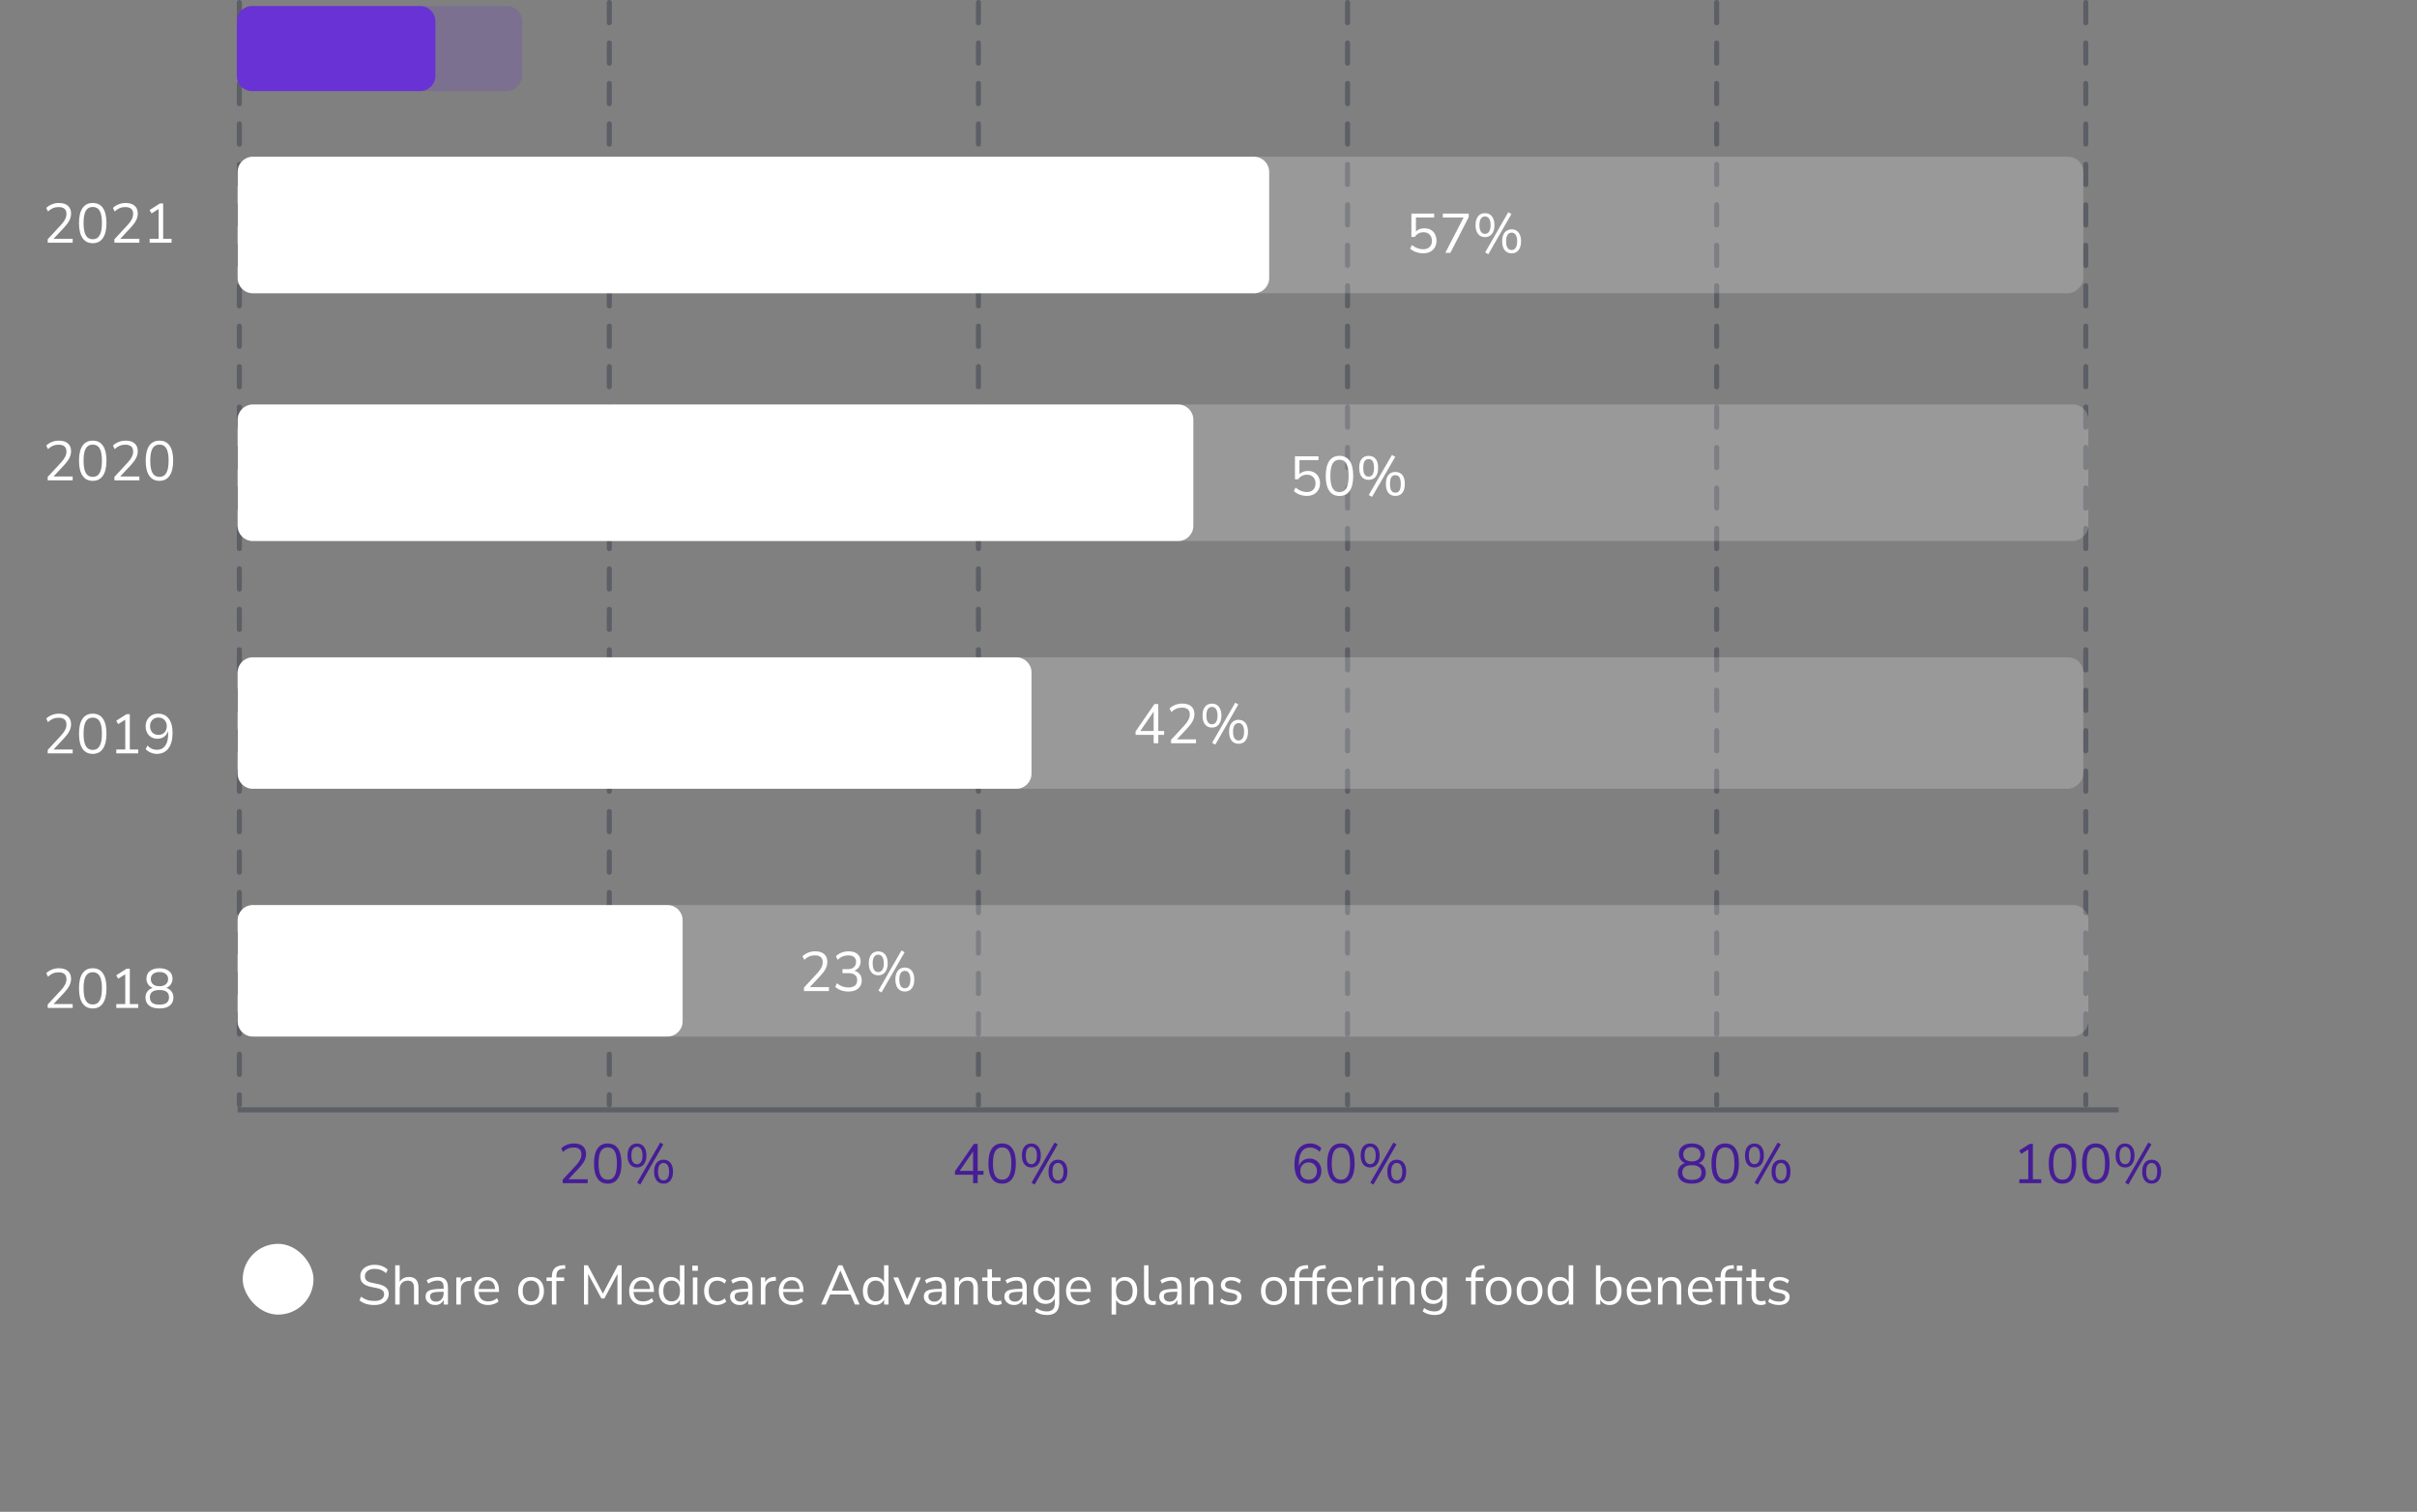 <svg width="478" height="299" viewBox="0 0 478 299" fill="none" xmlns="http://www.w3.org/2000/svg">
    <rect x="0" y="0" width="478" height="299" fill="#808080" stroke="none"/>
    <path d="M9.435 48V47.318L12.086 44.458C12.46 44.047 12.727 43.673 12.889 43.336C13.057 42.999 13.142 42.654 13.142 42.302C13.142 41.4 12.617 40.949 11.569 40.949C10.784 40.949 10.091 41.242 9.49 41.829L9.149 41.125C9.435 40.832 9.798 40.597 10.238 40.421C10.685 40.238 11.155 40.146 11.646 40.146C12.423 40.146 13.017 40.329 13.428 40.696C13.846 41.055 14.055 41.569 14.055 42.236C14.055 42.698 13.941 43.153 13.714 43.6C13.486 44.04 13.138 44.509 12.669 45.008L10.59 47.23H14.374V48H9.435ZM18.341 48.099C17.453 48.099 16.779 47.758 16.317 47.076C15.855 46.394 15.624 45.408 15.624 44.117C15.624 42.819 15.855 41.833 16.317 41.158C16.779 40.483 17.453 40.146 18.341 40.146C19.235 40.146 19.91 40.483 20.365 41.158C20.827 41.825 21.058 42.808 21.058 44.106C21.058 45.404 20.823 46.394 20.354 47.076C19.892 47.758 19.221 48.099 18.341 48.099ZM18.341 47.318C18.957 47.318 19.411 47.058 19.705 46.537C20.005 46.016 20.156 45.206 20.156 44.106C20.156 43.006 20.009 42.203 19.716 41.697C19.422 41.184 18.964 40.927 18.341 40.927C17.725 40.927 17.266 41.184 16.966 41.697C16.672 42.21 16.526 43.013 16.526 44.106C16.526 45.206 16.672 46.016 16.966 46.537C17.266 47.058 17.725 47.318 18.341 47.318ZM22.626 48V47.318L25.277 44.458C25.651 44.047 25.919 43.673 26.08 43.336C26.249 42.999 26.333 42.654 26.333 42.302C26.333 41.4 25.809 40.949 24.76 40.949C23.976 40.949 23.283 41.242 22.681 41.829L22.34 41.125C22.626 40.832 22.989 40.597 23.429 40.421C23.877 40.238 24.346 40.146 24.837 40.146C25.615 40.146 26.209 40.329 26.619 40.696C27.037 41.055 27.246 41.569 27.246 42.236C27.246 42.698 27.133 43.153 26.905 43.6C26.678 44.04 26.33 44.509 25.86 45.008L23.781 47.23H27.565V48H22.626ZM29.596 48V47.23H31.367V41.334L29.97 42.214L29.585 41.543L31.62 40.245H32.269V47.23H33.93V48H29.596Z"
          fill="white"/>
    <path d="M9.435 199.349V198.667L12.086 195.807C12.46 195.397 12.727 195.023 12.889 194.685C13.057 194.348 13.142 194.003 13.142 193.651C13.142 192.749 12.617 192.298 11.569 192.298C10.784 192.298 10.091 192.592 9.49 193.178L9.149 192.474C9.435 192.181 9.798 191.946 10.238 191.77C10.685 191.587 11.155 191.495 11.646 191.495C12.423 191.495 13.017 191.679 13.428 192.045C13.846 192.405 14.055 192.918 14.055 193.585C14.055 194.047 13.941 194.502 13.714 194.949C13.486 195.389 13.138 195.859 12.669 196.357L10.59 198.579H14.374V199.349H9.435ZM18.341 199.448C17.453 199.448 16.779 199.107 16.317 198.425C15.855 197.743 15.624 196.757 15.624 195.466C15.624 194.168 15.855 193.182 16.317 192.507C16.779 191.833 17.453 191.495 18.341 191.495C19.235 191.495 19.91 191.833 20.365 192.507C20.827 193.175 21.058 194.157 21.058 195.455C21.058 196.753 20.823 197.743 20.354 198.425C19.892 199.107 19.221 199.448 18.341 199.448ZM18.341 198.667C18.957 198.667 19.411 198.407 19.705 197.886C20.005 197.366 20.156 196.555 20.156 195.455C20.156 194.355 20.009 193.552 19.716 193.046C19.422 192.533 18.964 192.276 18.341 192.276C17.725 192.276 17.266 192.533 16.966 193.046C16.672 193.56 16.526 194.363 16.526 195.455C16.526 196.555 16.672 197.366 16.966 197.886C17.266 198.407 17.725 198.667 18.341 198.667ZM23 199.349V198.579H24.771V192.683L23.374 193.563L22.989 192.892L25.024 191.594H25.673V198.579H27.334V199.349H23ZM31.532 199.448C30.659 199.448 29.981 199.261 29.497 198.887C29.013 198.506 28.771 197.974 28.771 197.292C28.771 196.816 28.899 196.409 29.156 196.071C29.42 195.734 29.768 195.503 30.201 195.378C29.812 195.232 29.508 194.997 29.288 194.674C29.068 194.352 28.958 193.981 28.958 193.563C28.958 192.911 29.189 192.405 29.651 192.045C30.12 191.679 30.747 191.495 31.532 191.495C32.317 191.495 32.944 191.679 33.413 192.045C33.882 192.405 34.117 192.911 34.117 193.563C34.117 193.981 34.003 194.355 33.776 194.685C33.556 195.008 33.255 195.239 32.874 195.378C33.307 195.503 33.651 195.734 33.908 196.071C34.165 196.409 34.293 196.816 34.293 197.292C34.293 197.974 34.051 198.506 33.567 198.887C33.083 199.261 32.405 199.448 31.532 199.448ZM31.532 195.048C32.067 195.048 32.485 194.924 32.786 194.674C33.094 194.418 33.248 194.073 33.248 193.64C33.248 193.2 33.094 192.859 32.786 192.617C32.485 192.368 32.067 192.243 31.532 192.243C30.997 192.243 30.579 192.368 30.278 192.617C29.977 192.859 29.827 193.2 29.827 193.64C29.827 194.073 29.977 194.418 30.278 194.674C30.579 194.924 30.997 195.048 31.532 195.048ZM31.532 198.7C32.793 198.7 33.424 198.213 33.424 197.237C33.424 196.277 32.793 195.796 31.532 195.796C30.271 195.796 29.64 196.277 29.64 197.237C29.64 198.213 30.271 198.7 31.532 198.7Z"
          fill="white"/>
    <line x1="419" y1="219.5" x2="47" y2="219.5" stroke="#272D3D" stroke-opacity="0.4"/>
    <line x1="47.337" y1="0.5" x2="47.337" y2="218.5" stroke="#272D3D" stroke-opacity="0.4" stroke-linecap="round"
          stroke-dasharray="4 4"/>
    <line x1="339.5" y1="0.5" x2="339.5" y2="218.5" stroke="#272D3D" stroke-opacity="0.4" stroke-linecap="round" stroke-dasharray="4 4"/>
    <line x1="120.5" y1="0.5" x2="120.5" y2="218.5" stroke="#272D3D" stroke-opacity="0.4" stroke-linecap="round" stroke-dasharray="4 4"/>
    <line x1="412.5" y1="0.5" x2="412.5" y2="218.5" stroke="#272D3D" stroke-opacity="0.4" stroke-linecap="round" stroke-dasharray="4 4"/>
    <line x1="193.5" y1="0.5" x2="193.5" y2="218.5" stroke="#272D3D" stroke-opacity="0.4" stroke-linecap="round" stroke-dasharray="4 4"/>
    <line x1="266.5" y1="0.5" x2="266.5" y2="218.5" stroke="#272D3D" stroke-opacity="0.4" stroke-linecap="round" stroke-dasharray="4 4"/>
    <path d="M111.281 234V233.318L113.932 230.458C114.306 230.047 114.574 229.673 114.735 229.336C114.904 228.999 114.988 228.654 114.988 228.302C114.988 227.4 114.464 226.949 113.415 226.949C112.63 226.949 111.937 227.242 111.336 227.829L110.995 227.125C111.281 226.832 111.644 226.597 112.084 226.421C112.531 226.238 113.001 226.146 113.492 226.146C114.269 226.146 114.863 226.329 115.274 226.696C115.692 227.055 115.901 227.569 115.901 228.236C115.901 228.698 115.787 229.153 115.56 229.6C115.333 230.04 114.984 230.509 114.515 231.008L112.436 233.23H116.22V234H111.281ZM120.187 234.099C119.299 234.099 118.625 233.758 118.163 233.076C117.701 232.394 117.47 231.408 117.47 230.117C117.47 228.819 117.701 227.833 118.163 227.158C118.625 226.483 119.299 226.146 120.187 226.146C121.081 226.146 121.756 226.483 122.211 227.158C122.673 227.825 122.904 228.808 122.904 230.106C122.904 231.404 122.669 232.394 122.2 233.076C121.738 233.758 121.067 234.099 120.187 234.099ZM120.187 233.318C120.803 233.318 121.257 233.058 121.551 232.537C121.851 232.016 122.002 231.206 122.002 230.106C122.002 229.006 121.855 228.203 121.562 227.697C121.268 227.184 120.81 226.927 120.187 226.927C119.571 226.927 119.112 227.184 118.812 227.697C118.518 228.21 118.372 229.013 118.372 230.106C118.372 231.206 118.518 232.016 118.812 232.537C119.112 233.058 119.571 233.318 120.187 233.318ZM126.628 234.275L126.001 233.912L130.566 225.97L131.182 226.333L126.628 234.275ZM125.968 230.898C125.382 230.898 124.923 230.689 124.593 230.271C124.263 229.853 124.098 229.27 124.098 228.522C124.098 227.774 124.263 227.195 124.593 226.784C124.923 226.366 125.382 226.157 125.968 226.157C126.548 226.157 127.002 226.366 127.332 226.784C127.67 227.195 127.838 227.774 127.838 228.522C127.838 229.27 127.67 229.853 127.332 230.271C127.002 230.689 126.548 230.898 125.968 230.898ZM125.968 230.249C126.306 230.249 126.573 230.106 126.771 229.82C126.969 229.527 127.068 229.094 127.068 228.522C127.068 227.95 126.969 227.521 126.771 227.235C126.573 226.949 126.306 226.806 125.968 226.806C125.624 226.806 125.352 226.949 125.154 227.235C124.964 227.521 124.868 227.95 124.868 228.522C124.868 229.094 124.964 229.527 125.154 229.82C125.352 230.106 125.624 230.249 125.968 230.249ZM131.226 234.099C130.647 234.099 130.189 233.89 129.851 233.472C129.521 233.054 129.356 232.471 129.356 231.723C129.356 230.982 129.521 230.403 129.851 229.985C130.189 229.567 130.647 229.358 131.226 229.358C131.813 229.358 132.271 229.567 132.601 229.985C132.931 230.403 133.096 230.982 133.096 231.723C133.096 232.471 132.931 233.054 132.601 233.472C132.271 233.89 131.813 234.099 131.226 234.099ZM131.226 233.45C131.571 233.45 131.839 233.307 132.029 233.021C132.227 232.728 132.326 232.295 132.326 231.723C132.326 231.151 132.227 230.722 132.029 230.436C131.839 230.15 131.571 230.007 131.226 230.007C130.889 230.007 130.621 230.15 130.423 230.436C130.233 230.722 130.137 231.151 130.137 231.723C130.137 232.302 130.233 232.735 130.423 233.021C130.621 233.307 130.889 233.45 131.226 233.45Z"
          fill="#461D97"/>
    <path d="M74.018 258.099C73.409 258.099 72.859 258.022 72.368 257.868C71.876 257.707 71.451 257.476 71.092 257.175L71.411 256.449C71.785 256.735 72.177 256.948 72.588 257.087C72.998 257.226 73.475 257.296 74.018 257.296C74.678 257.296 75.165 257.175 75.481 256.933C75.803 256.684 75.965 256.357 75.965 255.954C75.965 255.631 75.847 255.375 75.613 255.184C75.385 254.993 75 254.843 74.458 254.733L73.314 254.502C72.624 254.355 72.107 254.117 71.763 253.787C71.425 253.45 71.257 253.002 71.257 252.445C71.257 251.983 71.374 251.58 71.609 251.235C71.851 250.89 72.184 250.623 72.61 250.432C73.035 250.241 73.526 250.146 74.084 250.146C74.604 250.146 75.088 250.23 75.536 250.399C75.983 250.56 76.361 250.795 76.669 251.103L76.35 251.807C76.02 251.506 75.671 251.29 75.305 251.158C74.938 251.019 74.527 250.949 74.073 250.949C73.493 250.949 73.031 251.085 72.687 251.356C72.342 251.62 72.17 251.972 72.17 252.412C72.17 252.764 72.276 253.043 72.489 253.248C72.709 253.453 73.064 253.604 73.556 253.699L74.7 253.941C75.44 254.095 75.987 254.33 76.339 254.645C76.698 254.953 76.878 255.375 76.878 255.91C76.878 256.343 76.76 256.724 76.526 257.054C76.298 257.384 75.968 257.641 75.536 257.824C75.11 258.007 74.604 258.099 74.018 258.099ZM78.156 258V250.245H79.047V253.534C79.223 253.211 79.469 252.969 79.784 252.808C80.107 252.639 80.466 252.555 80.862 252.555C82.131 252.555 82.765 253.259 82.765 254.667V258H81.874V254.722C81.874 254.223 81.775 253.86 81.577 253.633C81.387 253.398 81.079 253.281 80.653 253.281C80.162 253.281 79.77 253.435 79.476 253.743C79.19 254.044 79.047 254.447 79.047 254.953V258H78.156ZM86.091 258.099C85.725 258.099 85.395 258.029 85.101 257.89C84.815 257.743 84.588 257.545 84.419 257.296C84.251 257.047 84.166 256.768 84.166 256.46C84.166 256.071 84.265 255.763 84.463 255.536C84.669 255.309 85.002 255.147 85.464 255.052C85.934 254.949 86.572 254.898 87.378 254.898H87.73V254.557C87.73 254.102 87.635 253.776 87.444 253.578C87.261 253.373 86.964 253.27 86.553 253.27C86.231 253.27 85.919 253.318 85.618 253.413C85.318 253.501 85.01 253.648 84.694 253.853L84.386 253.204C84.665 253.006 85.002 252.848 85.398 252.731C85.802 252.614 86.187 252.555 86.553 252.555C87.243 252.555 87.752 252.724 88.082 253.061C88.42 253.398 88.588 253.923 88.588 254.634V258H87.752V257.076C87.613 257.391 87.397 257.641 87.103 257.824C86.817 258.007 86.48 258.099 86.091 258.099ZM86.234 257.428C86.674 257.428 87.034 257.278 87.312 256.977C87.591 256.669 87.73 256.28 87.73 255.811V255.481H87.389C86.795 255.481 86.326 255.51 85.981 255.569C85.644 255.62 85.406 255.716 85.266 255.855C85.134 255.987 85.068 256.17 85.068 256.405C85.068 256.706 85.171 256.951 85.376 257.142C85.589 257.333 85.875 257.428 86.234 257.428ZM90.241 258V252.654H91.11V253.611C91.396 252.966 91.983 252.61 92.87 252.544L93.189 252.511L93.255 253.281L92.694 253.347C92.188 253.391 91.803 253.552 91.539 253.831C91.275 254.102 91.143 254.476 91.143 254.953V258H90.241ZM96.528 258.099C95.685 258.099 95.017 257.853 94.526 257.362C94.035 256.863 93.789 256.189 93.789 255.338C93.789 254.788 93.899 254.304 94.119 253.886C94.339 253.461 94.64 253.134 95.021 252.907C95.41 252.672 95.857 252.555 96.363 252.555C97.089 252.555 97.657 252.79 98.068 253.259C98.479 253.721 98.684 254.359 98.684 255.173V255.514H94.658C94.688 256.123 94.864 256.588 95.186 256.911C95.509 257.226 95.956 257.384 96.528 257.384C96.851 257.384 97.159 257.336 97.452 257.241C97.746 257.138 98.024 256.973 98.288 256.746L98.596 257.373C98.354 257.6 98.046 257.78 97.672 257.912C97.298 258.037 96.917 258.099 96.528 258.099ZM96.385 253.215C95.879 253.215 95.48 253.373 95.186 253.688C94.893 254.003 94.721 254.418 94.669 254.931H97.914C97.892 254.388 97.749 253.967 97.485 253.666C97.228 253.365 96.862 253.215 96.385 253.215ZM105.021 258.099C104.5 258.099 104.049 257.985 103.668 257.758C103.287 257.531 102.99 257.212 102.777 256.801C102.572 256.383 102.469 255.892 102.469 255.327C102.469 254.762 102.572 254.275 102.777 253.864C102.99 253.446 103.287 253.123 103.668 252.896C104.049 252.669 104.5 252.555 105.021 252.555C105.534 252.555 105.982 252.669 106.363 252.896C106.752 253.123 107.049 253.446 107.254 253.864C107.467 254.275 107.573 254.762 107.573 255.327C107.573 255.892 107.467 256.383 107.254 256.801C107.049 257.212 106.752 257.531 106.363 257.758C105.982 257.985 105.534 258.099 105.021 258.099ZM105.021 257.384C105.52 257.384 105.919 257.208 106.22 256.856C106.521 256.497 106.671 255.987 106.671 255.327C106.671 254.66 106.521 254.15 106.22 253.798C105.919 253.446 105.52 253.27 105.021 253.27C104.515 253.27 104.112 253.446 103.811 253.798C103.518 254.15 103.371 254.66 103.371 255.327C103.371 255.987 103.518 256.497 103.811 256.856C104.112 257.208 104.515 257.384 105.021 257.384ZM109.143 258V253.347H108.087V252.654H109.143V252.467C109.143 251.756 109.319 251.217 109.671 250.85C110.031 250.483 110.581 250.278 111.321 250.234L111.75 250.212L111.827 250.894L111.321 250.927C110.867 250.964 110.537 251.099 110.331 251.334C110.133 251.569 110.034 251.91 110.034 252.357V252.654H111.574V253.347H110.034V258H109.143ZM115.489 258V250.245H116.248L119.229 255.844L122.188 250.245H122.947V258H122.111V251.939L119.526 256.801H118.932L116.314 251.95V258H115.489ZM127.165 258.099C126.322 258.099 125.654 257.853 125.163 257.362C124.672 256.863 124.426 256.189 124.426 255.338C124.426 254.788 124.536 254.304 124.756 253.886C124.976 253.461 125.277 253.134 125.658 252.907C126.047 252.672 126.494 252.555 127 252.555C127.726 252.555 128.294 252.79 128.705 253.259C129.116 253.721 129.321 254.359 129.321 255.173V255.514H125.295C125.324 256.123 125.5 256.588 125.823 256.911C126.146 257.226 126.593 257.384 127.165 257.384C127.488 257.384 127.796 257.336 128.089 257.241C128.382 257.138 128.661 256.973 128.925 256.746L129.233 257.373C128.991 257.6 128.683 257.78 128.309 257.912C127.935 258.037 127.554 258.099 127.165 258.099ZM127.022 253.215C126.516 253.215 126.116 253.373 125.823 253.688C125.53 254.003 125.357 254.418 125.306 254.931H128.551C128.529 254.388 128.386 253.967 128.122 253.666C127.865 253.365 127.499 253.215 127.022 253.215ZM132.645 258.099C132.169 258.099 131.751 257.985 131.391 257.758C131.039 257.531 130.764 257.212 130.566 256.801C130.376 256.383 130.28 255.892 130.28 255.327C130.28 254.755 130.376 254.264 130.566 253.853C130.764 253.435 131.039 253.116 131.391 252.896C131.751 252.669 132.169 252.555 132.645 252.555C133.063 252.555 133.43 252.647 133.745 252.83C134.068 253.013 134.306 253.266 134.46 253.589V250.245H135.351V258H134.482V257.021C134.328 257.358 134.09 257.622 133.767 257.813C133.445 258.004 133.071 258.099 132.645 258.099ZM132.832 257.384C133.331 257.384 133.731 257.208 134.031 256.856C134.332 256.497 134.482 255.987 134.482 255.327C134.482 254.66 134.332 254.15 134.031 253.798C133.731 253.446 133.331 253.27 132.832 253.27C132.326 253.27 131.923 253.446 131.622 253.798C131.329 254.15 131.182 254.66 131.182 255.327C131.182 255.987 131.329 256.497 131.622 256.856C131.923 257.208 132.326 257.384 132.832 257.384ZM136.913 251.323V250.322H138.014V251.323H136.913ZM137.024 258V252.654H137.915V258H137.024ZM141.846 258.099C141.311 258.099 140.849 257.985 140.46 257.758C140.071 257.523 139.771 257.197 139.558 256.779C139.353 256.354 139.25 255.859 139.25 255.294C139.25 254.443 139.481 253.776 139.943 253.292C140.405 252.801 141.039 252.555 141.846 252.555C142.176 252.555 142.502 252.614 142.825 252.731C143.148 252.848 143.415 253.013 143.628 253.226L143.32 253.875C143.107 253.67 142.873 253.519 142.616 253.424C142.367 253.329 142.128 253.281 141.901 253.281C141.344 253.281 140.915 253.457 140.614 253.809C140.313 254.154 140.163 254.652 140.163 255.305C140.163 255.943 140.313 256.449 140.614 256.823C140.915 257.19 141.344 257.373 141.901 257.373C142.128 257.373 142.367 257.325 142.616 257.23C142.873 257.135 143.107 256.981 143.32 256.768L143.628 257.417C143.415 257.63 143.144 257.798 142.814 257.923C142.491 258.04 142.169 258.099 141.846 258.099ZM146.312 258.099C145.945 258.099 145.615 258.029 145.322 257.89C145.036 257.743 144.809 257.545 144.64 257.296C144.471 257.047 144.387 256.768 144.387 256.46C144.387 256.071 144.486 255.763 144.684 255.536C144.889 255.309 145.223 255.147 145.685 255.052C146.154 254.949 146.792 254.898 147.599 254.898H147.951V254.557C147.951 254.102 147.856 253.776 147.665 253.578C147.482 253.373 147.185 253.27 146.774 253.27C146.451 253.27 146.14 253.318 145.839 253.413C145.538 253.501 145.23 253.648 144.915 253.853L144.607 253.204C144.886 253.006 145.223 252.848 145.619 252.731C146.022 252.614 146.407 252.555 146.774 252.555C147.463 252.555 147.973 252.724 148.303 253.061C148.64 253.398 148.809 253.923 148.809 254.634V258H147.973V257.076C147.834 257.391 147.617 257.641 147.324 257.824C147.038 258.007 146.701 258.099 146.312 258.099ZM146.455 257.428C146.895 257.428 147.254 257.278 147.533 256.977C147.812 256.669 147.951 256.28 147.951 255.811V255.481H147.61C147.016 255.481 146.547 255.51 146.202 255.569C145.865 255.62 145.626 255.716 145.487 255.855C145.355 255.987 145.289 256.17 145.289 256.405C145.289 256.706 145.392 256.951 145.597 257.142C145.81 257.333 146.096 257.428 146.455 257.428ZM150.462 258V252.654H151.331V253.611C151.617 252.966 152.204 252.61 153.091 252.544L153.41 252.511L153.476 253.281L152.915 253.347C152.409 253.391 152.024 253.552 151.76 253.831C151.496 254.102 151.364 254.476 151.364 254.953V258H150.462ZM156.749 258.099C155.906 258.099 155.238 257.853 154.747 257.362C154.256 256.863 154.01 256.189 154.01 255.338C154.01 254.788 154.12 254.304 154.34 253.886C154.56 253.461 154.861 253.134 155.242 252.907C155.631 252.672 156.078 252.555 156.584 252.555C157.31 252.555 157.878 252.79 158.289 253.259C158.7 253.721 158.905 254.359 158.905 255.173V255.514H154.879C154.908 256.123 155.084 256.588 155.407 256.911C155.73 257.226 156.177 257.384 156.749 257.384C157.072 257.384 157.38 257.336 157.673 257.241C157.966 257.138 158.245 256.973 158.509 256.746L158.817 257.373C158.575 257.6 158.267 257.78 157.893 257.912C157.519 258.037 157.138 258.099 156.749 258.099ZM156.606 253.215C156.1 253.215 155.7 253.373 155.407 253.688C155.114 254.003 154.941 254.418 154.89 254.931H158.135C158.113 254.388 157.97 253.967 157.706 253.666C157.449 253.365 157.083 253.215 156.606 253.215ZM162.393 258L165.814 250.245H166.584L170.005 258H169.07L168.212 256.02H164.175L163.328 258H162.393ZM166.188 251.301L164.505 255.261H167.893L166.21 251.301H166.188ZM173.015 258.099C172.538 258.099 172.12 257.985 171.761 257.758C171.409 257.531 171.134 257.212 170.936 256.801C170.745 256.383 170.65 255.892 170.65 255.327C170.65 254.755 170.745 254.264 170.936 253.853C171.134 253.435 171.409 253.116 171.761 252.896C172.12 252.669 172.538 252.555 173.015 252.555C173.433 252.555 173.799 252.647 174.115 252.83C174.437 253.013 174.676 253.266 174.83 253.589V250.245H175.721V258H174.852V257.021C174.698 257.358 174.459 257.622 174.137 257.813C173.814 258.004 173.44 258.099 173.015 258.099ZM173.202 257.384C173.7 257.384 174.1 257.208 174.401 256.856C174.701 256.497 174.852 255.987 174.852 255.327C174.852 254.66 174.701 254.15 174.401 253.798C174.1 253.446 173.7 253.27 173.202 253.27C172.696 253.27 172.292 253.446 171.992 253.798C171.698 254.15 171.552 254.66 171.552 255.327C171.552 255.987 171.698 256.497 171.992 256.856C172.292 257.208 172.696 257.384 173.202 257.384ZM178.966 258L176.667 252.654H177.635L179.406 256.988L181.199 252.654H182.112L179.802 258H178.966ZM184.629 258.099C184.263 258.099 183.933 258.029 183.639 257.89C183.353 257.743 183.126 257.545 182.957 257.296C182.789 257.047 182.704 256.768 182.704 256.46C182.704 256.071 182.803 255.763 183.001 255.536C183.207 255.309 183.54 255.147 184.002 255.052C184.472 254.949 185.11 254.898 185.916 254.898H186.268V254.557C186.268 254.102 186.173 253.776 185.982 253.578C185.799 253.373 185.502 253.27 185.091 253.27C184.769 253.27 184.457 253.318 184.156 253.413C183.856 253.501 183.548 253.648 183.232 253.853L182.924 253.204C183.203 253.006 183.54 252.848 183.936 252.731C184.34 252.614 184.725 252.555 185.091 252.555C185.781 252.555 186.29 252.724 186.62 253.061C186.958 253.398 187.126 253.923 187.126 254.634V258H186.29V257.076C186.151 257.391 185.935 257.641 185.641 257.824C185.355 258.007 185.018 258.099 184.629 258.099ZM184.772 257.428C185.212 257.428 185.572 257.278 185.85 256.977C186.129 256.669 186.268 256.28 186.268 255.811V255.481H185.927C185.333 255.481 184.864 255.51 184.519 255.569C184.182 255.62 183.944 255.716 183.804 255.855C183.672 255.987 183.606 256.17 183.606 256.405C183.606 256.706 183.709 256.951 183.914 257.142C184.127 257.333 184.413 257.428 184.772 257.428ZM188.779 258V252.654H189.648V253.567C189.824 253.23 190.074 252.977 190.396 252.808C190.719 252.639 191.082 252.555 191.485 252.555C192.754 252.555 193.388 253.259 193.388 254.667V258H192.497V254.722C192.497 254.223 192.398 253.86 192.2 253.633C192.01 253.398 191.702 253.281 191.276 253.281C190.785 253.281 190.393 253.435 190.099 253.743C189.813 254.044 189.67 254.447 189.67 254.953V258H188.779ZM197.176 258.099C196.546 258.099 196.073 257.934 195.757 257.604C195.442 257.267 195.284 256.783 195.284 256.152V253.347H194.239V252.654H195.284V251.015H196.175V252.654H197.869V253.347H196.175V256.064C196.175 256.482 196.263 256.801 196.439 257.021C196.615 257.234 196.901 257.34 197.297 257.34C197.415 257.34 197.532 257.325 197.649 257.296C197.767 257.267 197.873 257.237 197.968 257.208L198.122 257.89C198.027 257.941 197.888 257.989 197.704 258.033C197.521 258.077 197.345 258.099 197.176 258.099ZM200.56 258.099C200.193 258.099 199.863 258.029 199.57 257.89C199.284 257.743 199.057 257.545 198.888 257.296C198.719 257.047 198.635 256.768 198.635 256.46C198.635 256.071 198.734 255.763 198.932 255.536C199.137 255.309 199.471 255.147 199.933 255.052C200.402 254.949 201.04 254.898 201.847 254.898H202.199V254.557C202.199 254.102 202.104 253.776 201.913 253.578C201.73 253.373 201.433 253.27 201.022 253.27C200.699 253.27 200.388 253.318 200.087 253.413C199.786 253.501 199.478 253.648 199.163 253.853L198.855 253.204C199.134 253.006 199.471 252.848 199.867 252.731C200.27 252.614 200.655 252.555 201.022 252.555C201.711 252.555 202.221 252.724 202.551 253.061C202.888 253.398 203.057 253.923 203.057 254.634V258H202.221V257.076C202.082 257.391 201.865 257.641 201.572 257.824C201.286 258.007 200.949 258.099 200.56 258.099ZM200.703 257.428C201.143 257.428 201.502 257.278 201.781 256.977C202.06 256.669 202.199 256.28 202.199 255.811V255.481H201.858C201.264 255.481 200.795 255.51 200.45 255.569C200.113 255.62 199.874 255.716 199.735 255.855C199.603 255.987 199.537 256.17 199.537 256.405C199.537 256.706 199.64 256.951 199.845 257.142C200.058 257.333 200.344 257.428 200.703 257.428ZM207.075 260.079C206.613 260.079 206.177 260.017 205.766 259.892C205.363 259.775 205.003 259.595 204.688 259.353L204.985 258.704C205.315 258.939 205.641 259.107 205.964 259.21C206.294 259.313 206.65 259.364 207.031 259.364C208.087 259.364 208.615 258.821 208.615 257.736V256.79C208.461 257.127 208.219 257.395 207.889 257.593C207.566 257.784 207.196 257.879 206.778 257.879C206.287 257.879 205.861 257.765 205.502 257.538C205.143 257.311 204.864 256.999 204.666 256.603C204.475 256.2 204.38 255.734 204.38 255.206C204.38 254.678 204.475 254.216 204.666 253.82C204.864 253.417 205.143 253.105 205.502 252.885C205.861 252.665 206.287 252.555 206.778 252.555C207.196 252.555 207.566 252.65 207.889 252.841C208.219 253.032 208.461 253.292 208.615 253.622V252.654H209.484V257.615C209.484 258.436 209.279 259.052 208.868 259.463C208.465 259.874 207.867 260.079 207.075 260.079ZM206.943 257.153C207.456 257.153 207.863 256.977 208.164 256.625C208.465 256.273 208.615 255.8 208.615 255.206C208.615 254.612 208.465 254.143 208.164 253.798C207.863 253.446 207.456 253.27 206.943 253.27C206.437 253.27 206.034 253.446 205.733 253.798C205.432 254.143 205.282 254.612 205.282 255.206C205.282 255.8 205.432 256.273 205.733 256.625C206.034 256.977 206.437 257.153 206.943 257.153ZM213.564 258.099C212.721 258.099 212.054 257.853 211.562 257.362C211.071 256.863 210.825 256.189 210.825 255.338C210.825 254.788 210.935 254.304 211.155 253.886C211.375 253.461 211.676 253.134 212.057 252.907C212.446 252.672 212.893 252.555 213.399 252.555C214.125 252.555 214.694 252.79 215.104 253.259C215.515 253.721 215.72 254.359 215.72 255.173V255.514H211.694C211.724 256.123 211.9 256.588 212.222 256.911C212.545 257.226 212.992 257.384 213.564 257.384C213.887 257.384 214.195 257.336 214.488 257.241C214.782 257.138 215.06 256.973 215.324 256.746L215.632 257.373C215.39 257.6 215.082 257.78 214.708 257.912C214.334 258.037 213.953 258.099 213.564 258.099ZM213.421 253.215C212.915 253.215 212.516 253.373 212.222 253.688C211.929 254.003 211.757 254.418 211.705 254.931H214.95C214.928 254.388 214.785 253.967 214.521 253.666C214.265 253.365 213.898 253.215 213.421 253.215ZM219.835 259.98V252.654H220.704V253.611C220.865 253.281 221.104 253.024 221.419 252.841C221.742 252.65 222.116 252.555 222.541 252.555C223.018 252.555 223.432 252.669 223.784 252.896C224.143 253.116 224.418 253.435 224.609 253.853C224.807 254.264 224.906 254.755 224.906 255.327C224.906 255.892 224.807 256.383 224.609 256.801C224.418 257.212 224.143 257.531 223.784 257.758C223.432 257.985 223.018 258.099 222.541 258.099C222.13 258.099 221.764 258.007 221.441 257.824C221.118 257.641 220.88 257.388 220.726 257.065V259.98H219.835ZM222.354 257.384C222.853 257.384 223.252 257.208 223.553 256.856C223.854 256.497 224.004 255.987 224.004 255.327C224.004 254.66 223.854 254.15 223.553 253.798C223.252 253.446 222.853 253.27 222.354 253.27C221.855 253.27 221.456 253.446 221.155 253.798C220.854 254.15 220.704 254.66 220.704 255.327C220.704 255.987 220.854 256.497 221.155 256.856C221.456 257.208 221.855 257.384 222.354 257.384ZM227.887 258.099C227.344 258.099 226.934 257.941 226.655 257.626C226.384 257.303 226.248 256.838 226.248 256.229V250.245H227.139V256.163C227.139 256.948 227.451 257.34 228.074 257.34C228.257 257.34 228.422 257.318 228.569 257.274L228.547 258.022C228.32 258.073 228.1 258.099 227.887 258.099ZM231.186 258.099C230.819 258.099 230.489 258.029 230.196 257.89C229.91 257.743 229.683 257.545 229.514 257.296C229.345 257.047 229.261 256.768 229.261 256.46C229.261 256.071 229.36 255.763 229.558 255.536C229.763 255.309 230.097 255.147 230.559 255.052C231.028 254.949 231.666 254.898 232.473 254.898H232.825V254.557C232.825 254.102 232.73 253.776 232.539 253.578C232.356 253.373 232.059 253.27 231.648 253.27C231.325 253.27 231.014 253.318 230.713 253.413C230.412 253.501 230.104 253.648 229.789 253.853L229.481 253.204C229.76 253.006 230.097 252.848 230.493 252.731C230.896 252.614 231.281 252.555 231.648 252.555C232.337 252.555 232.847 252.724 233.177 253.061C233.514 253.398 233.683 253.923 233.683 254.634V258H232.847V257.076C232.708 257.391 232.491 257.641 232.198 257.824C231.912 258.007 231.575 258.099 231.186 258.099ZM231.329 257.428C231.769 257.428 232.128 257.278 232.407 256.977C232.686 256.669 232.825 256.28 232.825 255.811V255.481H232.484C231.89 255.481 231.421 255.51 231.076 255.569C230.739 255.62 230.5 255.716 230.361 255.855C230.229 255.987 230.163 256.17 230.163 256.405C230.163 256.706 230.266 256.951 230.471 257.142C230.684 257.333 230.97 257.428 231.329 257.428ZM235.336 258V252.654H236.205V253.567C236.381 253.23 236.63 252.977 236.953 252.808C237.276 252.639 237.639 252.555 238.042 252.555C239.311 252.555 239.945 253.259 239.945 254.667V258H239.054V254.722C239.054 254.223 238.955 253.86 238.757 253.633C238.566 253.398 238.258 253.281 237.833 253.281C237.342 253.281 236.949 253.435 236.656 253.743C236.37 254.044 236.227 254.447 236.227 254.953V258H235.336ZM243.392 258.099C242.974 258.099 242.578 258.04 242.204 257.923C241.83 257.806 241.522 257.641 241.28 257.428L241.566 256.801C241.83 257.014 242.12 257.171 242.435 257.274C242.758 257.369 243.084 257.417 243.414 257.417C243.832 257.417 244.147 257.34 244.36 257.186C244.573 257.032 244.679 256.823 244.679 256.559C244.679 256.354 244.609 256.192 244.47 256.075C244.331 255.95 244.111 255.855 243.81 255.789L242.809 255.569C241.9 255.371 241.445 254.902 241.445 254.161C241.445 253.677 241.636 253.288 242.017 252.995C242.406 252.702 242.912 252.555 243.535 252.555C243.902 252.555 244.25 252.614 244.58 252.731C244.917 252.841 245.196 253.006 245.416 253.226L245.119 253.853C244.906 253.655 244.657 253.505 244.371 253.402C244.092 253.292 243.814 253.237 243.535 253.237C243.124 253.237 242.813 253.318 242.6 253.479C242.387 253.64 242.281 253.853 242.281 254.117C242.281 254.528 242.552 254.792 243.095 254.909L244.096 255.118C244.565 255.221 244.921 255.386 245.163 255.613C245.405 255.833 245.526 256.134 245.526 256.515C245.526 257.006 245.332 257.395 244.943 257.681C244.554 257.96 244.037 258.099 243.392 258.099ZM251.931 258.099C251.41 258.099 250.959 257.985 250.578 257.758C250.197 257.531 249.9 257.212 249.687 256.801C249.482 256.383 249.379 255.892 249.379 255.327C249.379 254.762 249.482 254.275 249.687 253.864C249.9 253.446 250.197 253.123 250.578 252.896C250.959 252.669 251.41 252.555 251.931 252.555C252.444 252.555 252.892 252.669 253.273 252.896C253.662 253.123 253.959 253.446 254.164 253.864C254.377 254.275 254.483 254.762 254.483 255.327C254.483 255.892 254.377 256.383 254.164 256.801C253.959 257.212 253.662 257.531 253.273 257.758C252.892 257.985 252.444 258.099 251.931 258.099ZM251.931 257.384C252.43 257.384 252.829 257.208 253.13 256.856C253.431 256.497 253.581 255.987 253.581 255.327C253.581 254.66 253.431 254.15 253.13 253.798C252.829 253.446 252.43 253.27 251.931 253.27C251.425 253.27 251.022 253.446 250.721 253.798C250.428 254.15 250.281 254.66 250.281 255.327C250.281 255.987 250.428 256.497 250.721 256.856C251.022 257.208 251.425 257.384 251.931 257.384ZM256.054 258V253.347H254.998V252.654H256.054V252.467C256.054 251.756 256.23 251.217 256.582 250.85C256.941 250.483 257.491 250.278 258.232 250.234L258.661 250.212L258.738 250.894L258.232 250.927C257.777 250.964 257.447 251.099 257.242 251.334C257.044 251.569 256.945 251.91 256.945 252.357V252.654H258.485V253.347H256.945V258H256.054ZM259.545 258V253.347H258.489V252.654H259.545V252.467C259.545 251.756 259.721 251.217 260.073 250.85C260.432 250.483 260.982 250.278 261.723 250.234L262.152 250.212L262.229 250.894L261.723 250.927C261.268 250.964 260.938 251.099 260.733 251.334C260.535 251.569 260.436 251.91 260.436 252.357V252.654H261.976V253.347H260.436V258H259.545ZM265.181 258.099C264.337 258.099 263.67 257.853 263.179 257.362C262.687 256.863 262.442 256.189 262.442 255.338C262.442 254.788 262.552 254.304 262.772 253.886C262.992 253.461 263.292 253.134 263.674 252.907C264.062 252.672 264.51 252.555 265.016 252.555C265.742 252.555 266.31 252.79 266.721 253.259C267.131 253.721 267.337 254.359 267.337 255.173V255.514H263.311C263.34 256.123 263.516 256.588 263.839 256.911C264.161 257.226 264.609 257.384 265.181 257.384C265.503 257.384 265.811 257.336 266.105 257.241C266.398 257.138 266.677 256.973 266.941 256.746L267.249 257.373C267.007 257.6 266.699 257.78 266.325 257.912C265.951 258.037 265.569 258.099 265.181 258.099ZM265.038 253.215C264.532 253.215 264.132 253.373 263.839 253.688C263.545 254.003 263.373 254.418 263.322 254.931H266.567C266.545 254.388 266.402 253.967 266.138 253.666C265.881 253.365 265.514 253.215 265.038 253.215ZM268.626 258V252.654H269.495V253.611C269.781 252.966 270.368 252.61 271.255 252.544L271.574 252.511L271.64 253.281L271.079 253.347C270.573 253.391 270.188 253.552 269.924 253.831C269.66 254.102 269.528 254.476 269.528 254.953V258H268.626ZM272.458 251.323V250.322H273.558V251.323H272.458ZM272.568 258V252.654H273.459V258H272.568ZM275.125 258V252.654H275.994V253.567C276.17 253.23 276.419 252.977 276.742 252.808C277.065 252.639 277.428 252.555 277.831 252.555C279.1 252.555 279.734 253.259 279.734 254.667V258H278.843V254.722C278.843 254.223 278.744 253.86 278.546 253.633C278.355 253.398 278.047 253.281 277.622 253.281C277.131 253.281 276.738 253.435 276.445 253.743C276.159 254.044 276.016 254.447 276.016 254.953V258H275.125ZM283.742 260.079C283.28 260.079 282.844 260.017 282.433 259.892C282.03 259.775 281.67 259.595 281.355 259.353L281.652 258.704C281.982 258.939 282.308 259.107 282.631 259.21C282.961 259.313 283.317 259.364 283.698 259.364C284.754 259.364 285.282 258.821 285.282 257.736V256.79C285.128 257.127 284.886 257.395 284.556 257.593C284.233 257.784 283.863 257.879 283.445 257.879C282.954 257.879 282.528 257.765 282.169 257.538C281.81 257.311 281.531 256.999 281.333 256.603C281.142 256.2 281.047 255.734 281.047 255.206C281.047 254.678 281.142 254.216 281.333 253.82C281.531 253.417 281.81 253.105 282.169 252.885C282.528 252.665 282.954 252.555 283.445 252.555C283.863 252.555 284.233 252.65 284.556 252.841C284.886 253.032 285.128 253.292 285.282 253.622V252.654H286.151V257.615C286.151 258.436 285.946 259.052 285.535 259.463C285.132 259.874 284.534 260.079 283.742 260.079ZM283.61 257.153C284.123 257.153 284.53 256.977 284.831 256.625C285.132 256.273 285.282 255.8 285.282 255.206C285.282 254.612 285.132 254.143 284.831 253.798C284.53 253.446 284.123 253.27 283.61 253.27C283.104 253.27 282.701 253.446 282.4 253.798C282.099 254.143 281.949 254.612 281.949 255.206C281.949 255.8 282.099 256.273 282.4 256.625C282.701 256.977 283.104 257.153 283.61 257.153ZM290.934 258V253.347H289.878V252.654H290.934V252.467C290.934 251.756 291.11 251.217 291.462 250.85C291.821 250.483 292.371 250.278 293.112 250.234L293.541 250.212L293.618 250.894L293.112 250.927C292.657 250.964 292.327 251.099 292.122 251.334C291.924 251.569 291.825 251.91 291.825 252.357V252.654H293.365V253.347H291.825V258H290.934ZM296.382 258.099C295.862 258.099 295.411 257.985 295.029 257.758C294.648 257.531 294.351 257.212 294.138 256.801C293.933 256.383 293.83 255.892 293.83 255.327C293.83 254.762 293.933 254.275 294.138 253.864C294.351 253.446 294.648 253.123 295.029 252.896C295.411 252.669 295.862 252.555 296.382 252.555C296.896 252.555 297.343 252.669 297.724 252.896C298.113 253.123 298.41 253.446 298.615 253.864C298.828 254.275 298.934 254.762 298.934 255.327C298.934 255.892 298.828 256.383 298.615 256.801C298.41 257.212 298.113 257.531 297.724 257.758C297.343 257.985 296.896 258.099 296.382 258.099ZM296.382 257.384C296.881 257.384 297.281 257.208 297.581 256.856C297.882 256.497 298.032 255.987 298.032 255.327C298.032 254.66 297.882 254.15 297.581 253.798C297.281 253.446 296.881 253.27 296.382 253.27C295.876 253.27 295.473 253.446 295.172 253.798C294.879 254.15 294.732 254.66 294.732 255.327C294.732 255.987 294.879 256.497 295.172 256.856C295.473 257.208 295.876 257.384 296.382 257.384ZM302.495 258.099C301.974 258.099 301.523 257.985 301.142 257.758C300.76 257.531 300.463 257.212 300.251 256.801C300.045 256.383 299.943 255.892 299.943 255.327C299.943 254.762 300.045 254.275 300.251 253.864C300.463 253.446 300.76 253.123 301.142 252.896C301.523 252.669 301.974 252.555 302.495 252.555C303.008 252.555 303.455 252.669 303.837 252.896C304.225 253.123 304.522 253.446 304.728 253.864C304.94 254.275 305.047 254.762 305.047 255.327C305.047 255.892 304.94 256.383 304.728 256.801C304.522 257.212 304.225 257.531 303.837 257.758C303.455 257.985 303.008 258.099 302.495 258.099ZM302.495 257.384C302.993 257.384 303.393 257.208 303.694 256.856C303.994 256.497 304.145 255.987 304.145 255.327C304.145 254.66 303.994 254.15 303.694 253.798C303.393 253.446 302.993 253.27 302.495 253.27C301.989 253.27 301.585 253.446 301.285 253.798C300.991 254.15 300.845 254.66 300.845 255.327C300.845 255.987 300.991 256.497 301.285 256.856C301.585 257.208 301.989 257.384 302.495 257.384ZM308.42 258.099C307.943 258.099 307.525 257.985 307.166 257.758C306.814 257.531 306.539 257.212 306.341 256.801C306.15 256.383 306.055 255.892 306.055 255.327C306.055 254.755 306.15 254.264 306.341 253.853C306.539 253.435 306.814 253.116 307.166 252.896C307.525 252.669 307.943 252.555 308.42 252.555C308.838 252.555 309.204 252.647 309.52 252.83C309.842 253.013 310.081 253.266 310.235 253.589V250.245H311.126V258H310.257V257.021C310.103 257.358 309.864 257.622 309.542 257.813C309.219 258.004 308.845 258.099 308.42 258.099ZM308.607 257.384C309.105 257.384 309.505 257.208 309.806 256.856C310.106 256.497 310.257 255.987 310.257 255.327C310.257 254.66 310.106 254.15 309.806 253.798C309.505 253.446 309.105 253.27 308.607 253.27C308.101 253.27 307.697 253.446 307.397 253.798C307.103 254.15 306.957 254.66 306.957 255.327C306.957 255.987 307.103 256.497 307.397 256.856C307.697 257.208 308.101 257.384 308.607 257.384ZM318.329 258.099C317.904 258.099 317.53 258.004 317.207 257.813C316.892 257.622 316.653 257.362 316.492 257.032V258H315.623V250.245H316.514V253.578C316.668 253.263 316.906 253.013 317.229 252.83C317.552 252.647 317.918 252.555 318.329 252.555C318.806 252.555 319.22 252.669 319.572 252.896C319.931 253.116 320.206 253.435 320.397 253.853C320.595 254.264 320.694 254.755 320.694 255.327C320.694 255.892 320.595 256.383 320.397 256.801C320.206 257.212 319.931 257.531 319.572 257.758C319.22 257.985 318.806 258.099 318.329 258.099ZM318.142 257.384C318.641 257.384 319.04 257.208 319.341 256.856C319.642 256.497 319.792 255.987 319.792 255.327C319.792 254.66 319.642 254.15 319.341 253.798C319.04 253.446 318.641 253.27 318.142 253.27C317.643 253.27 317.244 253.446 316.943 253.798C316.642 254.15 316.492 254.66 316.492 255.327C316.492 255.987 316.642 256.497 316.943 256.856C317.244 257.208 317.643 257.384 318.142 257.384ZM324.445 258.099C323.602 258.099 322.935 257.853 322.443 257.362C321.952 256.863 321.706 256.189 321.706 255.338C321.706 254.788 321.816 254.304 322.036 253.886C322.256 253.461 322.557 253.134 322.938 252.907C323.327 252.672 323.774 252.555 324.28 252.555C325.006 252.555 325.575 252.79 325.985 253.259C326.396 253.721 326.601 254.359 326.601 255.173V255.514H322.575C322.605 256.123 322.781 256.588 323.103 256.911C323.426 257.226 323.873 257.384 324.445 257.384C324.768 257.384 325.076 257.336 325.369 257.241C325.663 257.138 325.941 256.973 326.205 256.746L326.513 257.373C326.271 257.6 325.963 257.78 325.589 257.912C325.215 258.037 324.834 258.099 324.445 258.099ZM324.302 253.215C323.796 253.215 323.397 253.373 323.103 253.688C322.81 254.003 322.638 254.418 322.586 254.931H325.831C325.809 254.388 325.666 253.967 325.402 253.666C325.146 253.365 324.779 253.215 324.302 253.215ZM327.891 258V252.654H328.76V253.567C328.936 253.23 329.185 252.977 329.508 252.808C329.83 252.639 330.193 252.555 330.597 252.555C331.865 252.555 332.5 253.259 332.5 254.667V258H331.609V254.722C331.609 254.223 331.51 253.86 331.312 253.633C331.121 253.398 330.813 253.281 330.388 253.281C329.896 253.281 329.504 253.435 329.211 253.743C328.925 254.044 328.782 254.447 328.782 254.953V258H327.891ZM336.552 258.099C335.708 258.099 335.041 257.853 334.55 257.362C334.058 256.863 333.813 256.189 333.813 255.338C333.813 254.788 333.923 254.304 334.143 253.886C334.363 253.461 334.663 253.134 335.045 252.907C335.433 252.672 335.881 252.555 336.387 252.555C337.113 252.555 337.681 252.79 338.092 253.259C338.502 253.721 338.708 254.359 338.708 255.173V255.514H334.682C334.711 256.123 334.887 256.588 335.21 256.911C335.532 257.226 335.98 257.384 336.552 257.384C336.874 257.384 337.182 257.336 337.476 257.241C337.769 257.138 338.048 256.973 338.312 256.746L338.62 257.373C338.378 257.6 338.07 257.78 337.696 257.912C337.322 258.037 336.94 258.099 336.552 258.099ZM336.409 253.215C335.903 253.215 335.503 253.373 335.21 253.688C334.916 254.003 334.744 254.418 334.693 254.931H337.938C337.916 254.388 337.773 253.967 337.509 253.666C337.252 253.365 336.885 253.215 336.409 253.215ZM340.283 258V253.347H339.227V252.654H340.283V252.467C340.283 251.756 340.459 251.217 340.811 250.85C341.17 250.483 341.72 250.278 342.461 250.234L342.868 250.212L342.923 250.905L342.461 250.927C342.006 250.956 341.676 251.092 341.471 251.334C341.273 251.569 341.174 251.91 341.174 252.357V252.654H344.474V258H343.583V253.347H341.174V258H340.283ZM343.484 251.323V250.322H344.573V251.323H343.484ZM348.287 258.099C347.656 258.099 347.183 257.934 346.868 257.604C346.552 257.267 346.395 256.783 346.395 256.152V253.347H345.35V252.654H346.395V251.015H347.286V252.654H348.98V253.347H347.286V256.064C347.286 256.482 347.374 256.801 347.55 257.021C347.726 257.234 348.012 257.34 348.408 257.34C348.525 257.34 348.642 257.325 348.76 257.296C348.877 257.267 348.983 257.237 349.079 257.208L349.233 257.89C349.137 257.941 348.998 257.989 348.815 258.033C348.631 258.077 348.455 258.099 348.287 258.099ZM351.791 258.099C351.373 258.099 350.977 258.04 350.603 257.923C350.229 257.806 349.921 257.641 349.679 257.428L349.965 256.801C350.229 257.014 350.519 257.171 350.834 257.274C351.157 257.369 351.483 257.417 351.813 257.417C352.231 257.417 352.547 257.34 352.759 257.186C352.972 257.032 353.078 256.823 353.078 256.559C353.078 256.354 353.009 256.192 352.869 256.075C352.73 255.95 352.51 255.855 352.209 255.789L351.208 255.569C350.299 255.371 349.844 254.902 349.844 254.161C349.844 253.677 350.035 253.288 350.416 252.995C350.805 252.702 351.311 252.555 351.934 252.555C352.301 252.555 352.649 252.614 352.979 252.731C353.317 252.841 353.595 253.006 353.815 253.226L353.518 253.853C353.306 253.655 353.056 253.505 352.77 253.402C352.492 253.292 352.213 253.237 351.934 253.237C351.524 253.237 351.212 253.318 350.999 253.479C350.787 253.64 350.68 253.853 350.68 254.117C350.68 254.528 350.952 254.792 351.494 254.909L352.495 255.118C352.965 255.221 353.32 255.386 353.562 255.613C353.804 255.833 353.925 256.134 353.925 256.515C353.925 257.006 353.731 257.395 353.342 257.681C352.954 257.96 352.437 258.099 351.791 258.099Z"
          fill="white"/>
    <rect opacity="0.2" x="103.282" y="1.201" width="16.813" height="56.445" rx="3" transform="rotate(90 103.282 1.201)"
          fill="#6932D4"/>
    <path d="M83.103 1.201C84.76 1.201 86.103 2.544 86.103 4.201L86.103 15.014C86.103 16.671 84.76 18.014 83.103 18.014L49.837 18.014C48.181 18.014 46.837 16.671 46.837 15.014L46.837 4.201C46.837 2.544 48.181 1.201 49.837 1.201L83.103 1.201Z"
          fill="#6932D4"/>
    <rect opacity="0.2" x="412" y="31" width="27" height="365" rx="3" transform="rotate(90 412 31)" fill="white"/>
    <path d="M248 31C249.657 31 251 32.343 251 34L251 55C251 56.657 249.657 58 248 58L50 58C48.343 58 47 56.657 47 55L47 34C47 32.343 48.343 31 50 31L248 31Z"
          fill="white"/>
    <path d="M281.473 50.099C280.974 50.099 280.498 50.018 280.043 49.857C279.588 49.696 279.203 49.468 278.888 49.175L279.229 48.46C279.911 49.017 280.655 49.296 281.462 49.296C281.997 49.296 282.419 49.146 282.727 48.845C283.035 48.544 283.189 48.148 283.189 47.657C283.189 47.151 283.042 46.737 282.749 46.414C282.456 46.091 282.052 45.93 281.539 45.93C280.798 45.93 280.215 46.238 279.79 46.854H279.13V42.245H283.629V43.015H280.021V45.787C280.446 45.362 281.007 45.149 281.704 45.149C282.188 45.149 282.61 45.252 282.969 45.457C283.328 45.662 283.603 45.952 283.794 46.326C283.992 46.693 284.091 47.122 284.091 47.613C284.091 48.097 283.985 48.526 283.772 48.9C283.559 49.274 283.255 49.567 282.859 49.78C282.47 49.993 282.008 50.099 281.473 50.099ZM285.836 50L289.444 43.026H285.341V42.245H290.467V42.927L286.837 50H285.836ZM294.345 50.275L293.718 49.912L298.283 41.97L298.899 42.333L294.345 50.275ZM293.685 46.898C293.099 46.898 292.64 46.689 292.31 46.271C291.98 45.853 291.815 45.27 291.815 44.522C291.815 43.774 291.98 43.195 292.31 42.784C292.64 42.366 293.099 42.157 293.685 42.157C294.265 42.157 294.719 42.366 295.049 42.784C295.387 43.195 295.555 43.774 295.555 44.522C295.555 45.27 295.387 45.853 295.049 46.271C294.719 46.689 294.265 46.898 293.685 46.898ZM293.685 46.249C294.023 46.249 294.29 46.106 294.488 45.82C294.686 45.527 294.785 45.094 294.785 44.522C294.785 43.95 294.686 43.521 294.488 43.235C294.29 42.949 294.023 42.806 293.685 42.806C293.341 42.806 293.069 42.949 292.871 43.235C292.681 43.521 292.585 43.95 292.585 44.522C292.585 45.094 292.681 45.527 292.871 45.82C293.069 46.106 293.341 46.249 293.685 46.249ZM298.943 50.099C298.364 50.099 297.906 49.89 297.568 49.472C297.238 49.054 297.073 48.471 297.073 47.723C297.073 46.982 297.238 46.403 297.568 45.985C297.906 45.567 298.364 45.358 298.943 45.358C299.53 45.358 299.988 45.567 300.318 45.985C300.648 46.403 300.813 46.982 300.813 47.723C300.813 48.471 300.648 49.054 300.318 49.472C299.988 49.89 299.53 50.099 298.943 50.099ZM298.943 49.45C299.288 49.45 299.556 49.307 299.746 49.021C299.944 48.728 300.043 48.295 300.043 47.723C300.043 47.151 299.944 46.722 299.746 46.436C299.556 46.15 299.288 46.007 298.943 46.007C298.606 46.007 298.338 46.15 298.14 46.436C297.95 46.722 297.854 47.151 297.854 47.723C297.854 48.302 297.95 48.735 298.14 49.021C298.338 49.307 298.606 49.45 298.943 49.45Z"
          fill="white"/>
    <rect opacity="0.2" x="413" y="80" width="27" height="366" rx="3" transform="rotate(90 413 80)" fill="white"/>
    <path d="M233 80C234.657 80 236 81.343 236 83L236 104C236 105.657 234.657 107 233 107L50 107C48.343 107 47 105.657 47 104L47 83C47 81.343 48.343 80 50 80L233 80Z"
          fill="white"/>
    <path d="M258.638 93.138C259.129 93.138 259.555 93.241 259.914 93.446C260.281 93.651 260.563 93.941 260.761 94.315C260.959 94.682 261.058 95.107 261.058 95.591C261.058 96.082 260.948 96.515 260.728 96.889C260.515 97.263 260.211 97.556 259.815 97.769C259.419 97.974 258.957 98.077 258.429 98.077C257.96 98.077 257.494 97.993 257.032 97.824C256.577 97.648 256.192 97.413 255.877 97.12L256.218 96.427C256.937 97.021 257.674 97.318 258.429 97.318C258.972 97.318 259.397 97.164 259.705 96.856C260.013 96.548 260.167 96.13 260.167 95.602C260.167 95.089 260.013 94.674 259.705 94.359C259.404 94.044 259.001 93.886 258.495 93.886C257.754 93.886 257.164 94.187 256.724 94.788H256.097V90.245H260.75V90.993H256.988V93.754C257.193 93.556 257.435 93.406 257.714 93.303C258 93.193 258.308 93.138 258.638 93.138ZM264.904 98.088C264.016 98.088 263.342 97.751 262.88 97.076C262.418 96.401 262.187 95.419 262.187 94.128C262.187 92.83 262.418 91.844 262.88 91.169C263.342 90.494 264.016 90.157 264.904 90.157C265.791 90.157 266.466 90.494 266.928 91.169C267.39 91.836 267.621 92.819 267.621 94.117C267.621 95.415 267.39 96.401 266.928 97.076C266.466 97.751 265.791 98.088 264.904 98.088ZM264.904 97.329C265.52 97.329 265.974 97.069 266.268 96.548C266.561 96.027 266.708 95.217 266.708 94.117C266.708 93.01 266.561 92.203 266.268 91.697C265.982 91.184 265.527 90.927 264.904 90.927C264.288 90.927 263.833 91.184 263.54 91.697C263.246 92.21 263.1 93.017 263.1 94.117C263.1 95.217 263.246 96.027 263.54 96.548C263.833 97.069 264.288 97.329 264.904 97.329ZM271.345 98.275L270.696 97.901L275.283 89.97L275.932 90.344L271.345 98.275ZM270.674 94.898C270.088 94.898 269.629 94.7 269.299 94.304C268.969 93.901 268.804 93.307 268.804 92.522C268.804 91.745 268.969 91.158 269.299 90.762C269.629 90.359 270.088 90.157 270.674 90.157C271.261 90.157 271.719 90.359 272.049 90.762C272.379 91.158 272.544 91.745 272.544 92.522C272.544 93.307 272.379 93.901 272.049 94.304C271.719 94.7 271.261 94.898 270.674 94.898ZM270.674 94.26C271.034 94.26 271.298 94.121 271.466 93.842C271.642 93.563 271.73 93.123 271.73 92.522C271.73 91.928 271.642 91.492 271.466 91.213C271.298 90.934 271.034 90.795 270.674 90.795C270.315 90.795 270.047 90.934 269.871 91.213C269.695 91.492 269.607 91.928 269.607 92.522C269.607 93.123 269.695 93.563 269.871 93.842C270.047 94.121 270.315 94.26 270.674 94.26ZM275.954 98.077C275.368 98.077 274.909 97.879 274.579 97.483C274.249 97.08 274.084 96.486 274.084 95.701C274.084 94.924 274.249 94.337 274.579 93.941C274.909 93.538 275.368 93.336 275.954 93.336C276.548 93.336 277.007 93.534 277.329 93.93C277.659 94.326 277.824 94.916 277.824 95.701C277.824 96.486 277.659 97.08 277.329 97.483C277.007 97.879 276.548 98.077 275.954 98.077ZM275.954 97.439C276.321 97.439 276.589 97.303 276.757 97.032C276.933 96.753 277.021 96.31 277.021 95.701C277.021 95.107 276.933 94.671 276.757 94.392C276.581 94.113 276.314 93.974 275.954 93.974C275.595 93.974 275.327 94.113 275.151 94.392C274.983 94.671 274.898 95.107 274.898 95.701C274.898 96.302 274.983 96.742 275.151 97.021C275.327 97.3 275.595 97.439 275.954 97.439Z"
          fill="white"/>
    <rect opacity="0.2" x="412" y="130" width="26" height="365" rx="3" transform="rotate(90 412 130)" fill="white"/>
    <path d="M201 130C202.657 130 204 131.343 204 133L204 153C204 154.657 202.657 156 201 156L50 156C48.343 156 47 154.657 47 153L47 133C47 131.343 48.343 130 50 130L201 130Z"
          fill="white"/>
    <path d="M228.155 147V145.339H224.58V144.657L228.309 139.245H229.068V144.569H230.223V145.339H229.068V147H228.155ZM228.155 144.569V140.73L225.515 144.569H228.155ZM231.594 147V146.318L234.245 143.458C234.619 143.047 234.886 142.673 235.048 142.336C235.216 141.999 235.301 141.654 235.301 141.302C235.301 140.4 234.776 139.949 233.728 139.949C232.943 139.949 232.25 140.242 231.649 140.829L231.308 140.125C231.594 139.832 231.957 139.597 232.397 139.421C232.844 139.238 233.313 139.146 233.805 139.146C234.582 139.146 235.176 139.329 235.587 139.696C236.005 140.055 236.214 140.569 236.214 141.236C236.214 141.698 236.1 142.153 235.873 142.6C235.645 143.04 235.297 143.509 234.828 144.008L232.749 146.23H236.533V147H231.594ZM240.345 147.275L239.718 146.912L244.283 138.97L244.899 139.333L240.345 147.275ZM239.685 143.898C239.099 143.898 238.64 143.689 238.31 143.271C237.98 142.853 237.815 142.27 237.815 141.522C237.815 140.774 237.98 140.195 238.31 139.784C238.64 139.366 239.099 139.157 239.685 139.157C240.265 139.157 240.719 139.366 241.049 139.784C241.387 140.195 241.555 140.774 241.555 141.522C241.555 142.27 241.387 142.853 241.049 143.271C240.719 143.689 240.265 143.898 239.685 143.898ZM239.685 143.249C240.023 143.249 240.29 143.106 240.488 142.82C240.686 142.527 240.785 142.094 240.785 141.522C240.785 140.95 240.686 140.521 240.488 140.235C240.29 139.949 240.023 139.806 239.685 139.806C239.341 139.806 239.069 139.949 238.871 140.235C238.681 140.521 238.585 140.95 238.585 141.522C238.585 142.094 238.681 142.527 238.871 142.82C239.069 143.106 239.341 143.249 239.685 143.249ZM244.943 147.099C244.364 147.099 243.906 146.89 243.568 146.472C243.238 146.054 243.073 145.471 243.073 144.723C243.073 143.982 243.238 143.403 243.568 142.985C243.906 142.567 244.364 142.358 244.943 142.358C245.53 142.358 245.988 142.567 246.318 142.985C246.648 143.403 246.813 143.982 246.813 144.723C246.813 145.471 246.648 146.054 246.318 146.472C245.988 146.89 245.53 147.099 244.943 147.099ZM244.943 146.45C245.288 146.45 245.556 146.307 245.746 146.021C245.944 145.728 246.043 145.295 246.043 144.723C246.043 144.151 245.944 143.722 245.746 143.436C245.556 143.15 245.288 143.007 244.943 143.007C244.606 143.007 244.338 143.15 244.14 143.436C243.95 143.722 243.854 144.151 243.854 144.723C243.854 145.302 243.95 145.735 244.14 146.021C244.338 146.307 244.606 146.45 244.943 146.45Z"
          fill="white"/>
    <rect opacity="0.2" x="413" y="179" width="26" height="366" rx="3" transform="rotate(90 413 179)" fill="white"/>
    <path d="M132 179C133.657 179 135 180.343 135 182L135 202C135 203.657 133.657 205 132 205L50 205C48.343 205 47 203.657 47 202L47 182C47 180.343 48.343 179 50 179L132 179Z"
          fill="white"/>
    <path d="M158.998 196V195.318L161.649 192.458C162.023 192.047 162.291 191.673 162.452 191.336C162.621 190.999 162.705 190.654 162.705 190.302C162.705 189.4 162.181 188.949 161.132 188.949C160.347 188.949 159.654 189.242 159.053 189.829L158.712 189.125C158.998 188.832 159.361 188.597 159.801 188.421C160.248 188.238 160.718 188.146 161.209 188.146C161.986 188.146 162.58 188.329 162.991 188.696C163.409 189.055 163.618 189.569 163.618 190.236C163.618 190.698 163.504 191.153 163.277 191.6C163.05 192.04 162.701 192.509 162.232 193.008L160.153 195.23H163.937V196H158.998ZM167.816 196.099C167.302 196.099 166.815 196.022 166.353 195.868C165.891 195.707 165.502 195.476 165.187 195.175L165.517 194.46C165.876 194.753 166.239 194.966 166.606 195.098C166.972 195.23 167.368 195.296 167.794 195.296C168.351 195.296 168.776 195.175 169.07 194.933C169.37 194.684 169.521 194.321 169.521 193.844C169.521 193.389 169.37 193.045 169.07 192.81C168.769 192.575 168.333 192.458 167.761 192.458H166.617V191.677H167.684C168.182 191.677 168.575 191.549 168.861 191.292C169.154 191.028 169.301 190.669 169.301 190.214C169.301 189.811 169.165 189.499 168.894 189.279C168.63 189.059 168.252 188.949 167.761 188.949C166.954 188.949 166.25 189.242 165.649 189.829L165.319 189.125C165.605 188.817 165.968 188.579 166.408 188.41C166.855 188.234 167.324 188.146 167.816 188.146C168.564 188.146 169.147 188.322 169.565 188.674C169.99 189.026 170.203 189.514 170.203 190.137C170.203 190.57 170.093 190.951 169.873 191.281C169.653 191.604 169.348 191.838 168.96 191.985C169.422 192.11 169.781 192.341 170.038 192.678C170.294 193.008 170.423 193.419 170.423 193.91C170.423 194.577 170.188 195.109 169.719 195.505C169.257 195.901 168.622 196.099 167.816 196.099ZM174.345 196.275L173.718 195.912L178.283 187.97L178.899 188.333L174.345 196.275ZM173.685 192.898C173.099 192.898 172.64 192.689 172.31 192.271C171.98 191.853 171.815 191.27 171.815 190.522C171.815 189.774 171.98 189.195 172.31 188.784C172.64 188.366 173.099 188.157 173.685 188.157C174.265 188.157 174.719 188.366 175.049 188.784C175.387 189.195 175.555 189.774 175.555 190.522C175.555 191.27 175.387 191.853 175.049 192.271C174.719 192.689 174.265 192.898 173.685 192.898ZM173.685 192.249C174.023 192.249 174.29 192.106 174.488 191.82C174.686 191.527 174.785 191.094 174.785 190.522C174.785 189.95 174.686 189.521 174.488 189.235C174.29 188.949 174.023 188.806 173.685 188.806C173.341 188.806 173.069 188.949 172.871 189.235C172.681 189.521 172.585 189.95 172.585 190.522C172.585 191.094 172.681 191.527 172.871 191.82C173.069 192.106 173.341 192.249 173.685 192.249ZM178.943 196.099C178.364 196.099 177.906 195.89 177.568 195.472C177.238 195.054 177.073 194.471 177.073 193.723C177.073 192.982 177.238 192.403 177.568 191.985C177.906 191.567 178.364 191.358 178.943 191.358C179.53 191.358 179.988 191.567 180.318 191.985C180.648 192.403 180.813 192.982 180.813 193.723C180.813 194.471 180.648 195.054 180.318 195.472C179.988 195.89 179.53 196.099 178.943 196.099ZM178.943 195.45C179.288 195.45 179.556 195.307 179.746 195.021C179.944 194.728 180.043 194.295 180.043 193.723C180.043 193.151 179.944 192.722 179.746 192.436C179.556 192.15 179.288 192.007 178.943 192.007C178.606 192.007 178.338 192.15 178.14 192.436C177.95 192.722 177.854 193.151 177.854 193.723C177.854 194.302 177.95 194.735 178.14 195.021C178.338 195.307 178.606 195.45 178.943 195.45Z"
          fill="white"/>
    <path d="M192.438 234V232.339H188.863V231.657L192.592 226.245H193.351V231.569H194.506V232.339H193.351V234H192.438ZM192.438 231.569V227.73L189.798 231.569H192.438ZM198.187 234.099C197.299 234.099 196.625 233.758 196.163 233.076C195.701 232.394 195.47 231.408 195.47 230.117C195.47 228.819 195.701 227.833 196.163 227.158C196.625 226.483 197.299 226.146 198.187 226.146C199.081 226.146 199.756 226.483 200.211 227.158C200.673 227.825 200.904 228.808 200.904 230.106C200.904 231.404 200.669 232.394 200.2 233.076C199.738 233.758 199.067 234.099 198.187 234.099ZM198.187 233.318C198.803 233.318 199.257 233.058 199.551 232.537C199.851 232.016 200.002 231.206 200.002 230.106C200.002 229.006 199.855 228.203 199.562 227.697C199.268 227.184 198.81 226.927 198.187 226.927C197.571 226.927 197.112 227.184 196.812 227.697C196.518 228.21 196.372 229.013 196.372 230.106C196.372 231.206 196.518 232.016 196.812 232.537C197.112 233.058 197.571 233.318 198.187 233.318ZM204.628 234.275L204.001 233.912L208.566 225.97L209.182 226.333L204.628 234.275ZM203.968 230.898C203.382 230.898 202.923 230.689 202.593 230.271C202.263 229.853 202.098 229.27 202.098 228.522C202.098 227.774 202.263 227.195 202.593 226.784C202.923 226.366 203.382 226.157 203.968 226.157C204.548 226.157 205.002 226.366 205.332 226.784C205.67 227.195 205.838 227.774 205.838 228.522C205.838 229.27 205.67 229.853 205.332 230.271C205.002 230.689 204.548 230.898 203.968 230.898ZM203.968 230.249C204.306 230.249 204.573 230.106 204.771 229.82C204.969 229.527 205.068 229.094 205.068 228.522C205.068 227.95 204.969 227.521 204.771 227.235C204.573 226.949 204.306 226.806 203.968 226.806C203.624 226.806 203.352 226.949 203.154 227.235C202.964 227.521 202.868 227.95 202.868 228.522C202.868 229.094 202.964 229.527 203.154 229.82C203.352 230.106 203.624 230.249 203.968 230.249ZM209.226 234.099C208.647 234.099 208.189 233.89 207.851 233.472C207.521 233.054 207.356 232.471 207.356 231.723C207.356 230.982 207.521 230.403 207.851 229.985C208.189 229.567 208.647 229.358 209.226 229.358C209.813 229.358 210.271 229.567 210.601 229.985C210.931 230.403 211.096 230.982 211.096 231.723C211.096 232.471 210.931 233.054 210.601 233.472C210.271 233.89 209.813 234.099 209.226 234.099ZM209.226 233.45C209.571 233.45 209.839 233.307 210.029 233.021C210.227 232.728 210.326 232.295 210.326 231.723C210.326 231.151 210.227 230.722 210.029 230.436C209.839 230.15 209.571 230.007 209.226 230.007C208.889 230.007 208.621 230.15 208.423 230.436C208.233 230.722 208.137 231.151 208.137 231.723C208.137 232.302 208.233 232.735 208.423 233.021C208.621 233.307 208.889 233.45 209.226 233.45Z"
          fill="#461D97"/>
    <path d="M258.855 234.099C257.938 234.099 257.231 233.769 256.732 233.109C256.241 232.442 255.995 231.51 255.995 230.315C255.995 228.973 256.27 227.943 256.82 227.224C257.37 226.505 258.14 226.146 259.13 226.146C259.526 226.146 259.922 226.23 260.318 226.399C260.721 226.568 261.051 226.795 261.308 227.081L260.978 227.785C260.707 227.506 260.41 227.297 260.087 227.158C259.772 227.019 259.445 226.949 259.108 226.949C258.389 226.949 257.836 227.217 257.447 227.752C257.066 228.287 256.875 229.083 256.875 230.139V230.678C257.014 230.194 257.271 229.816 257.645 229.545C258.026 229.274 258.474 229.138 258.987 229.138C259.442 229.138 259.845 229.244 260.197 229.457C260.549 229.662 260.824 229.948 261.022 230.315C261.22 230.682 261.319 231.103 261.319 231.58C261.319 232.071 261.213 232.508 261 232.889C260.795 233.263 260.505 233.56 260.131 233.78C259.764 233.993 259.339 234.099 258.855 234.099ZM258.8 233.329C259.291 233.329 259.687 233.171 259.988 232.856C260.296 232.541 260.45 232.126 260.45 231.613C260.45 231.107 260.296 230.696 259.988 230.381C259.687 230.058 259.291 229.897 258.8 229.897C258.309 229.897 257.909 230.058 257.601 230.381C257.3 230.696 257.15 231.107 257.15 231.613C257.15 232.126 257.3 232.541 257.601 232.856C257.909 233.171 258.309 233.329 258.8 233.329ZM265.187 234.099C264.299 234.099 263.625 233.758 263.163 233.076C262.701 232.394 262.47 231.408 262.47 230.117C262.47 228.819 262.701 227.833 263.163 227.158C263.625 226.483 264.299 226.146 265.187 226.146C266.081 226.146 266.756 226.483 267.211 227.158C267.673 227.825 267.904 228.808 267.904 230.106C267.904 231.404 267.669 232.394 267.2 233.076C266.738 233.758 266.067 234.099 265.187 234.099ZM265.187 233.318C265.803 233.318 266.257 233.058 266.551 232.537C266.851 232.016 267.002 231.206 267.002 230.106C267.002 229.006 266.855 228.203 266.562 227.697C266.268 227.184 265.81 226.927 265.187 226.927C264.571 226.927 264.112 227.184 263.812 227.697C263.518 228.21 263.372 229.013 263.372 230.106C263.372 231.206 263.518 232.016 263.812 232.537C264.112 233.058 264.571 233.318 265.187 233.318ZM271.628 234.275L271.001 233.912L275.566 225.97L276.182 226.333L271.628 234.275ZM270.968 230.898C270.382 230.898 269.923 230.689 269.593 230.271C269.263 229.853 269.098 229.27 269.098 228.522C269.098 227.774 269.263 227.195 269.593 226.784C269.923 226.366 270.382 226.157 270.968 226.157C271.548 226.157 272.002 226.366 272.332 226.784C272.67 227.195 272.838 227.774 272.838 228.522C272.838 229.27 272.67 229.853 272.332 230.271C272.002 230.689 271.548 230.898 270.968 230.898ZM270.968 230.249C271.306 230.249 271.573 230.106 271.771 229.82C271.969 229.527 272.068 229.094 272.068 228.522C272.068 227.95 271.969 227.521 271.771 227.235C271.573 226.949 271.306 226.806 270.968 226.806C270.624 226.806 270.352 226.949 270.154 227.235C269.964 227.521 269.868 227.95 269.868 228.522C269.868 229.094 269.964 229.527 270.154 229.82C270.352 230.106 270.624 230.249 270.968 230.249ZM276.226 234.099C275.647 234.099 275.189 233.89 274.851 233.472C274.521 233.054 274.356 232.471 274.356 231.723C274.356 230.982 274.521 230.403 274.851 229.985C275.189 229.567 275.647 229.358 276.226 229.358C276.813 229.358 277.271 229.567 277.601 229.985C277.931 230.403 278.096 230.982 278.096 231.723C278.096 232.471 277.931 233.054 277.601 233.472C277.271 233.89 276.813 234.099 276.226 234.099ZM276.226 233.45C276.571 233.45 276.839 233.307 277.029 233.021C277.227 232.728 277.326 232.295 277.326 231.723C277.326 231.151 277.227 230.722 277.029 230.436C276.839 230.15 276.571 230.007 276.226 230.007C275.889 230.007 275.621 230.15 275.423 230.436C275.233 230.722 275.137 231.151 275.137 231.723C275.137 232.302 275.233 232.735 275.423 233.021C275.621 233.307 275.889 233.45 276.226 233.45Z"
          fill="#461D97"/>
    <path d="M334.591 234.099C333.718 234.099 333.04 233.912 332.556 233.538C332.072 233.157 331.83 232.625 331.83 231.943C331.83 231.466 331.958 231.059 332.215 230.722C332.479 230.385 332.827 230.154 333.26 230.029C332.871 229.882 332.567 229.648 332.347 229.325C332.127 229.002 332.017 228.632 332.017 228.214C332.017 227.561 332.248 227.055 332.71 226.696C333.179 226.329 333.806 226.146 334.591 226.146C335.376 226.146 336.003 226.329 336.472 226.696C336.941 227.055 337.176 227.561 337.176 228.214C337.176 228.632 337.062 229.006 336.835 229.336C336.615 229.659 336.314 229.89 335.933 230.029C336.366 230.154 336.71 230.385 336.967 230.722C337.224 231.059 337.352 231.466 337.352 231.943C337.352 232.625 337.11 233.157 336.626 233.538C336.142 233.912 335.464 234.099 334.591 234.099ZM334.591 229.699C335.126 229.699 335.544 229.574 335.845 229.325C336.153 229.068 336.307 228.724 336.307 228.291C336.307 227.851 336.153 227.51 335.845 227.268C335.544 227.019 335.126 226.894 334.591 226.894C334.056 226.894 333.638 227.019 333.337 227.268C333.036 227.51 332.886 227.851 332.886 228.291C332.886 228.724 333.036 229.068 333.337 229.325C333.638 229.574 334.056 229.699 334.591 229.699ZM334.591 233.351C335.852 233.351 336.483 232.863 336.483 231.888C336.483 230.927 335.852 230.447 334.591 230.447C333.33 230.447 332.699 230.927 332.699 231.888C332.699 232.863 333.33 233.351 334.591 233.351ZM341.187 234.099C340.299 234.099 339.625 233.758 339.163 233.076C338.701 232.394 338.47 231.408 338.47 230.117C338.47 228.819 338.701 227.833 339.163 227.158C339.625 226.483 340.299 226.146 341.187 226.146C342.081 226.146 342.756 226.483 343.211 227.158C343.673 227.825 343.904 228.808 343.904 230.106C343.904 231.404 343.669 232.394 343.2 233.076C342.738 233.758 342.067 234.099 341.187 234.099ZM341.187 233.318C341.803 233.318 342.257 233.058 342.551 232.537C342.851 232.016 343.002 231.206 343.002 230.106C343.002 229.006 342.855 228.203 342.562 227.697C342.268 227.184 341.81 226.927 341.187 226.927C340.571 226.927 340.112 227.184 339.812 227.697C339.518 228.21 339.372 229.013 339.372 230.106C339.372 231.206 339.518 232.016 339.812 232.537C340.112 233.058 340.571 233.318 341.187 233.318ZM347.628 234.275L347.001 233.912L351.566 225.97L352.182 226.333L347.628 234.275ZM346.968 230.898C346.382 230.898 345.923 230.689 345.593 230.271C345.263 229.853 345.098 229.27 345.098 228.522C345.098 227.774 345.263 227.195 345.593 226.784C345.923 226.366 346.382 226.157 346.968 226.157C347.548 226.157 348.002 226.366 348.332 226.784C348.67 227.195 348.838 227.774 348.838 228.522C348.838 229.27 348.67 229.853 348.332 230.271C348.002 230.689 347.548 230.898 346.968 230.898ZM346.968 230.249C347.306 230.249 347.573 230.106 347.771 229.82C347.969 229.527 348.068 229.094 348.068 228.522C348.068 227.95 347.969 227.521 347.771 227.235C347.573 226.949 347.306 226.806 346.968 226.806C346.624 226.806 346.352 226.949 346.154 227.235C345.964 227.521 345.868 227.95 345.868 228.522C345.868 229.094 345.964 229.527 346.154 229.82C346.352 230.106 346.624 230.249 346.968 230.249ZM352.226 234.099C351.647 234.099 351.189 233.89 350.851 233.472C350.521 233.054 350.356 232.471 350.356 231.723C350.356 230.982 350.521 230.403 350.851 229.985C351.189 229.567 351.647 229.358 352.226 229.358C352.813 229.358 353.271 229.567 353.601 229.985C353.931 230.403 354.096 230.982 354.096 231.723C354.096 232.471 353.931 233.054 353.601 233.472C353.271 233.89 352.813 234.099 352.226 234.099ZM352.226 233.45C352.571 233.45 352.839 233.307 353.029 233.021C353.227 232.728 353.326 232.295 353.326 231.723C353.326 231.151 353.227 230.722 353.029 230.436C352.839 230.15 352.571 230.007 352.226 230.007C351.889 230.007 351.621 230.15 351.423 230.436C351.233 230.722 351.137 231.151 351.137 231.723C351.137 232.302 351.233 232.735 351.423 233.021C351.621 233.307 351.889 233.45 352.226 233.45Z"
          fill="#461D97"/>
    <path d="M399.357 234V233.23H401.128V227.334L399.731 228.214L399.346 227.543L401.381 226.245H402.03V233.23H403.691V234H399.357ZM407.889 234.099C407.002 234.099 406.327 233.758 405.865 233.076C405.403 232.394 405.172 231.408 405.172 230.117C405.172 228.819 405.403 227.833 405.865 227.158C406.327 226.483 407.002 226.146 407.889 226.146C408.784 226.146 409.458 226.483 409.913 227.158C410.375 227.825 410.606 228.808 410.606 230.106C410.606 231.404 410.371 232.394 409.902 233.076C409.44 233.758 408.769 234.099 407.889 234.099ZM407.889 233.318C408.505 233.318 408.96 233.058 409.253 232.537C409.554 232.016 409.704 231.206 409.704 230.106C409.704 229.006 409.557 228.203 409.264 227.697C408.971 227.184 408.512 226.927 407.889 226.927C407.273 226.927 406.815 227.184 406.514 227.697C406.221 228.21 406.074 229.013 406.074 230.106C406.074 231.206 406.221 232.016 406.514 232.537C406.815 233.058 407.273 233.318 407.889 233.318ZM414.485 234.099C413.597 234.099 412.923 233.758 412.461 233.076C411.999 232.394 411.768 231.408 411.768 230.117C411.768 228.819 411.999 227.833 412.461 227.158C412.923 226.483 413.597 226.146 414.485 226.146C415.379 226.146 416.054 226.483 416.509 227.158C416.971 227.825 417.202 228.808 417.202 230.106C417.202 231.404 416.967 232.394 416.498 233.076C416.036 233.758 415.365 234.099 414.485 234.099ZM414.485 233.318C415.101 233.318 415.555 233.058 415.849 232.537C416.149 232.016 416.3 231.206 416.3 230.106C416.3 229.006 416.153 228.203 415.86 227.697C415.566 227.184 415.108 226.927 414.485 226.927C413.869 226.927 413.41 227.184 413.11 227.697C412.816 228.21 412.67 229.013 412.67 230.106C412.67 231.206 412.816 232.016 413.11 232.537C413.41 233.058 413.869 233.318 414.485 233.318ZM420.926 234.275L420.299 233.912L424.864 225.97L425.48 226.333L420.926 234.275ZM420.266 230.898C419.68 230.898 419.221 230.689 418.891 230.271C418.561 229.853 418.396 229.27 418.396 228.522C418.396 227.774 418.561 227.195 418.891 226.784C419.221 226.366 419.68 226.157 420.266 226.157C420.846 226.157 421.3 226.366 421.63 226.784C421.968 227.195 422.136 227.774 422.136 228.522C422.136 229.27 421.968 229.853 421.63 230.271C421.3 230.689 420.846 230.898 420.266 230.898ZM420.266 230.249C420.604 230.249 420.871 230.106 421.069 229.82C421.267 229.527 421.366 229.094 421.366 228.522C421.366 227.95 421.267 227.521 421.069 227.235C420.871 226.949 420.604 226.806 420.266 226.806C419.922 226.806 419.65 226.949 419.452 227.235C419.262 227.521 419.166 227.95 419.166 228.522C419.166 229.094 419.262 229.527 419.452 229.82C419.65 230.106 419.922 230.249 420.266 230.249ZM425.524 234.099C424.945 234.099 424.487 233.89 424.149 233.472C423.819 233.054 423.654 232.471 423.654 231.723C423.654 230.982 423.819 230.403 424.149 229.985C424.487 229.567 424.945 229.358 425.524 229.358C426.111 229.358 426.569 229.567 426.899 229.985C427.229 230.403 427.394 230.982 427.394 231.723C427.394 232.471 427.229 233.054 426.899 233.472C426.569 233.89 426.111 234.099 425.524 234.099ZM425.524 233.45C425.869 233.45 426.137 233.307 426.327 233.021C426.525 232.728 426.624 232.295 426.624 231.723C426.624 231.151 426.525 230.722 426.327 230.436C426.137 230.15 425.869 230.007 425.524 230.007C425.187 230.007 424.919 230.15 424.721 230.436C424.531 230.722 424.435 231.151 424.435 231.723C424.435 232.302 424.531 232.735 424.721 233.021C424.919 233.307 425.187 233.45 425.524 233.45Z"
          fill="#461D97"/>
    <path d="M9.435 149V148.318L12.086 145.458C12.46 145.047 12.727 144.673 12.889 144.336C13.057 143.999 13.142 143.654 13.142 143.302C13.142 142.4 12.617 141.949 11.569 141.949C10.784 141.949 10.091 142.242 9.49 142.829L9.149 142.125C9.435 141.832 9.798 141.597 10.238 141.421C10.685 141.238 11.155 141.146 11.646 141.146C12.423 141.146 13.017 141.329 13.428 141.696C13.846 142.055 14.055 142.569 14.055 143.236C14.055 143.698 13.941 144.153 13.714 144.6C13.486 145.04 13.138 145.509 12.669 146.008L10.59 148.23H14.374V149H9.435ZM18.341 149.099C17.453 149.099 16.779 148.758 16.317 148.076C15.855 147.394 15.624 146.408 15.624 145.117C15.624 143.819 15.855 142.833 16.317 142.158C16.779 141.483 17.453 141.146 18.341 141.146C19.235 141.146 19.91 141.483 20.365 142.158C20.827 142.825 21.058 143.808 21.058 145.106C21.058 146.404 20.823 147.394 20.354 148.076C19.892 148.758 19.221 149.099 18.341 149.099ZM18.341 148.318C18.957 148.318 19.411 148.058 19.705 147.537C20.005 147.016 20.156 146.206 20.156 145.106C20.156 144.006 20.009 143.203 19.716 142.697C19.422 142.184 18.964 141.927 18.341 141.927C17.725 141.927 17.266 142.184 16.966 142.697C16.672 143.21 16.526 144.013 16.526 145.106C16.526 146.206 16.672 147.016 16.966 147.537C17.266 148.058 17.725 148.318 18.341 148.318ZM23 149V148.23H24.771V142.334L23.374 143.214L22.989 142.543L25.024 141.245H25.673V148.23H27.334V149H23ZM31.004 149.099C30.608 149.099 30.208 149.015 29.805 148.846C29.402 148.677 29.072 148.45 28.815 148.164L29.156 147.449C29.42 147.735 29.71 147.948 30.025 148.087C30.348 148.226 30.678 148.296 31.015 148.296C31.734 148.296 32.287 148.028 32.676 147.493C33.065 146.958 33.259 146.162 33.259 145.106V144.556C33.112 145.04 32.848 145.421 32.467 145.7C32.093 145.971 31.649 146.107 31.136 146.107C30.681 146.107 30.278 146.004 29.926 145.799C29.574 145.586 29.299 145.297 29.101 144.93C28.903 144.563 28.804 144.142 28.804 143.665C28.804 143.174 28.907 142.741 29.112 142.367C29.325 141.986 29.614 141.689 29.981 141.476C30.355 141.256 30.784 141.146 31.268 141.146C32.185 141.146 32.889 141.48 33.38 142.147C33.879 142.807 34.128 143.735 34.128 144.93C34.128 146.265 33.853 147.295 33.303 148.021C32.753 148.74 31.987 149.099 31.004 149.099ZM31.323 145.348C31.814 145.348 32.214 145.19 32.522 144.875C32.83 144.552 32.984 144.138 32.984 143.632C32.984 143.119 32.83 142.704 32.522 142.389C32.214 142.066 31.814 141.905 31.323 141.905C30.839 141.905 30.443 142.066 30.135 142.389C29.827 142.704 29.673 143.119 29.673 143.632C29.673 144.138 29.827 144.552 30.135 144.875C30.443 145.19 30.839 145.348 31.323 145.348Z"
          fill="white"/>
    <path d="M9.435 95V94.318L12.086 91.458C12.46 91.047 12.727 90.673 12.889 90.336C13.057 89.999 13.142 89.654 13.142 89.302C13.142 88.4 12.617 87.949 11.569 87.949C10.784 87.949 10.091 88.242 9.49 88.829L9.149 88.125C9.435 87.832 9.798 87.597 10.238 87.421C10.685 87.238 11.155 87.146 11.646 87.146C12.423 87.146 13.017 87.329 13.428 87.696C13.846 88.055 14.055 88.569 14.055 89.236C14.055 89.698 13.941 90.153 13.714 90.6C13.486 91.04 13.138 91.509 12.669 92.008L10.59 94.23H14.374V95H9.435ZM18.341 95.099C17.453 95.099 16.779 94.758 16.317 94.076C15.855 93.394 15.624 92.408 15.624 91.117C15.624 89.819 15.855 88.833 16.317 88.158C16.779 87.483 17.453 87.146 18.341 87.146C19.235 87.146 19.91 87.483 20.365 88.158C20.827 88.825 21.058 89.808 21.058 91.106C21.058 92.404 20.823 93.394 20.354 94.076C19.892 94.758 19.221 95.099 18.341 95.099ZM18.341 94.318C18.957 94.318 19.411 94.058 19.705 93.537C20.005 93.016 20.156 92.206 20.156 91.106C20.156 90.006 20.009 89.203 19.716 88.697C19.422 88.184 18.964 87.927 18.341 87.927C17.725 87.927 17.266 88.184 16.966 88.697C16.672 89.21 16.526 90.013 16.526 91.106C16.526 92.206 16.672 93.016 16.966 93.537C17.266 94.058 17.725 94.318 18.341 94.318ZM22.626 95V94.318L25.277 91.458C25.651 91.047 25.919 90.673 26.08 90.336C26.249 89.999 26.333 89.654 26.333 89.302C26.333 88.4 25.809 87.949 24.76 87.949C23.976 87.949 23.283 88.242 22.681 88.829L22.34 88.125C22.626 87.832 22.989 87.597 23.429 87.421C23.877 87.238 24.346 87.146 24.837 87.146C25.615 87.146 26.209 87.329 26.619 87.696C27.037 88.055 27.246 88.569 27.246 89.236C27.246 89.698 27.133 90.153 26.905 90.6C26.678 91.04 26.33 91.509 25.86 92.008L23.781 94.23H27.565V95H22.626ZM31.532 95.099C30.645 95.099 29.97 94.758 29.508 94.076C29.046 93.394 28.815 92.408 28.815 91.117C28.815 89.819 29.046 88.833 29.508 88.158C29.97 87.483 30.645 87.146 31.532 87.146C32.427 87.146 33.101 87.483 33.556 88.158C34.018 88.825 34.249 89.808 34.249 91.106C34.249 92.404 34.014 93.394 33.545 94.076C33.083 94.758 32.412 95.099 31.532 95.099ZM31.532 94.318C32.148 94.318 32.603 94.058 32.896 93.537C33.197 93.016 33.347 92.206 33.347 91.106C33.347 90.006 33.2 89.203 32.907 88.697C32.614 88.184 32.155 87.927 31.532 87.927C30.916 87.927 30.458 88.184 30.157 88.697C29.864 89.21 29.717 90.013 29.717 91.106C29.717 92.206 29.864 93.016 30.157 93.537C30.458 94.058 30.916 94.318 31.532 94.318Z"
          fill="white"/>
    <rect x="48" y="246" width="14" height="14" rx="7" fill="white"/>
</svg>
